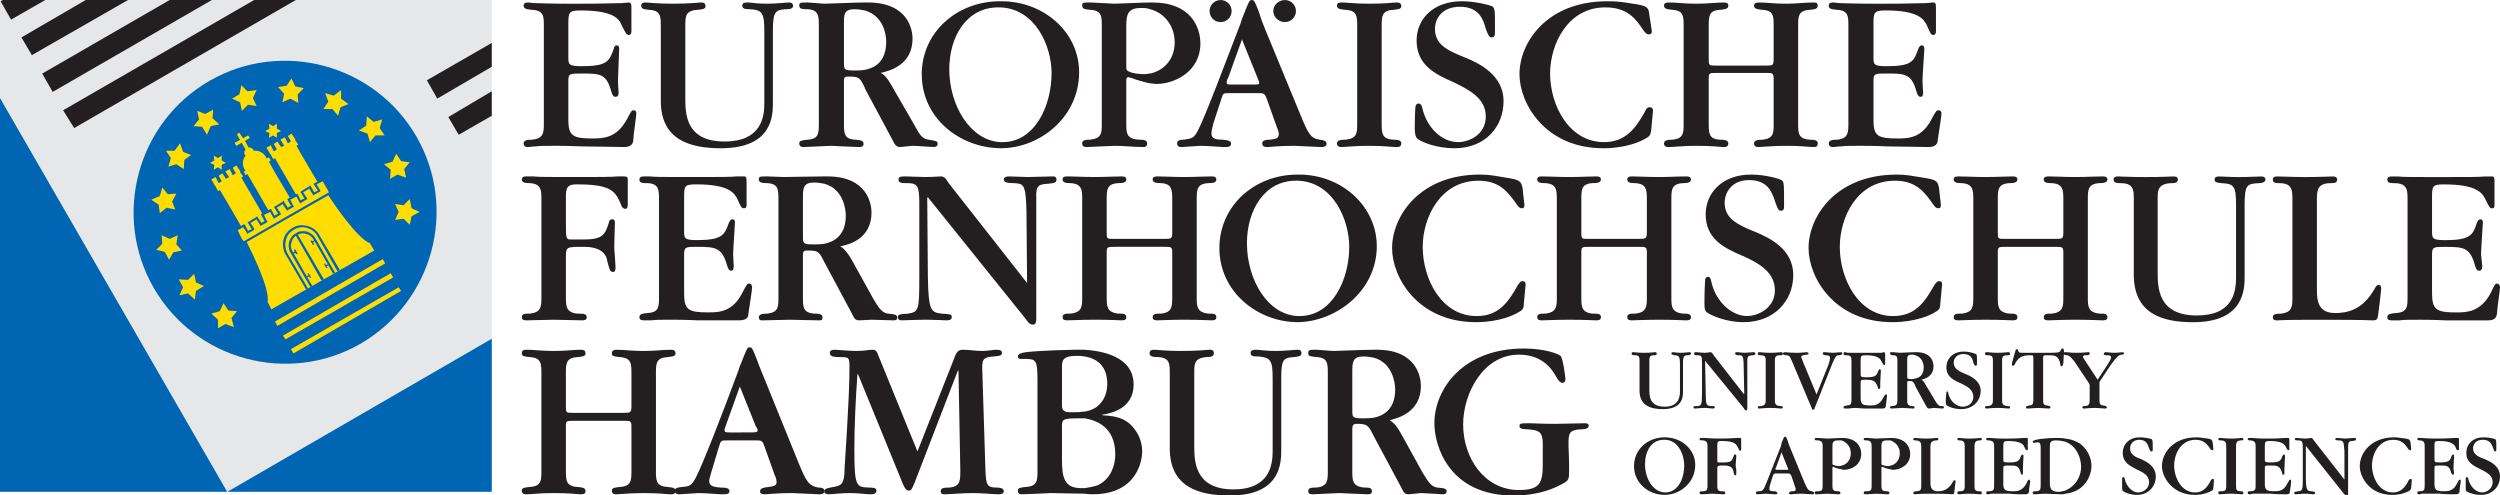 <?xml version="1.0" encoding="UTF-8" standalone="no"?>
<svg
   xmlns:svg="http://www.w3.org/2000/svg"
   xmlns="http://www.w3.org/2000/svg"
   version="1.1"
   width="864.472"
   height="171.337"
   id="svg3650">
  <defs
     id="defs3652" />
  <g
     transform="translate(82.236,-446.693)"
     id="layer1">
    <path
       d="m -82.236,446.706 170.057,0 0,117.111 -91.487,52.945 -78.57,-136.174 0,-33.883"
       id="path88"
       style="fill:#e6e7e8;fill-opacity:1;fill-rule:nonzero;stroke:none" />
    <path
       d="m -81.19,446.693 -0.844,0.438 3.625,6.344 11.844,-6.781 -14.625,0 z m 28.594,0 -22.219,12.938 3.594,6.125 33.25,-19.062 -14.625,0 z m 29.031,0 -44.062,25.438 3.594,6.344 55.062,-31.781 -14.594,0 z m 29.219,0 -66.062,38.125 3.812,6.156 76.656,-44.281 -14.406,0 z m 82.156,14.844 -22.438,12.906 3.594,6.344 18.844,-11 0,-8.25 z m 0,16.719 -15.031,8.906 3.594,6.125 11.438,-6.562 0,-8.469 z"
       id="path90"
       style="fill:#231f20;fill-opacity:1;fill-rule:nonzero;stroke:none" />
    <path
       d="m -9.809,474.66 c 24.992,-14.401 57.181,-5.717 71.582,19.272 14.398,24.989 5.717,56.968 -19.272,71.579 -24.989,14.401 -57.181,5.72 -71.582,-19.269 -14.401,-24.992 -5.717,-57.181 19.272,-71.582"
       id="path98"
       style="fill:#0066b3;fill-opacity:1;fill-rule:nonzero;stroke:none" />
    <path
       d="m 18.56,473.818 -1.688,2.531 -2.969,0.438 2.125,2.312 -0.625,2.969 2.75,-1.281 2.75,1.5 -0.219,-2.969 2.125,-2.125 -2.969,-0.625 -1.281,-2.75 z m -17.344,2.312 -0.656,3.188 -2.531,1.469 2.75,1.281 0.625,2.969 2.125,-2.125 2.969,0.438 -1.281,-2.75 1.281,-2.75 -3.188,0.406 -2.094,-2.125 z m 34.5,1.719 -2.531,1.906 -2.969,-0.875 1.062,2.969 -1.688,2.562 3.156,0 1.906,2.312 0.875,-2.969 2.75,-1.062 -2.562,-1.906 0,-2.938 z m -44.25,6.75 -2.75,1.5 -2.75,-1.062 0.625,2.969 -1.906,2.312 2.969,0.219 1.688,2.75 1.281,-2.969 2.969,-0.625 -2.344,-2.125 0.219,-2.969 z m 53.156,2.344 -0.219,3.188 -2.531,1.688 2.969,1.062 0.844,2.969 1.906,-2.344 3.156,0 -1.688,-2.531 0.844,-2.969 -2.969,0.844 -2.312,-1.906 z m -33.875,2.531 0.188,1.688 -1.469,0.875 1.469,0.625 -0.188,1.688 1.469,-0.844 1.281,0.844 0,-1.688 1.469,-0.625 -1.469,-0.875 0,-1.688 -1.281,0.844 -1.469,-0.844 z m -10.188,3.188 c -0.213,0 -0.631,0.196 -0.844,0.406 0.423,0.848 0.637,1.484 1.062,1.906 -0.426,0.426 -1.061,0.64 -1.906,1.062 0.21,0.423 0.412,0.85 0.625,1.062 l 1.906,-1.062 c 0.213,0.636 0.649,1.283 1.281,2.344 -0.423,0.423 -0.638,1.271 -0.219,1.906 l 0.219,0.219 c -1.058,1.271 -1.255,3.175 -0.406,4.656 0.21,0.213 0.193,0.406 0.406,0.406 -0.213,0.213 -0.415,0.438 -0.625,0.438 0.21,0.423 0.412,0.856 0.625,1.281 l 0.625,-0.438 c 1.907,3.178 4.895,8.458 7.438,12.906 l -2.125,1.062 -7.406,-12.688 0.625,-0.438 -1.062,-1.469 0,-0.438 -1.281,-1.906 -1.25,0.844 1.062,1.906 -1.062,0.656 -1.062,-2.125 -1.5,0.844 1.281,1.906 -1.062,0.625 -1.25,-1.906 -1.281,0.844 1.062,1.906 -1.062,0.656 -1.062,-2.125 -1.469,0.844 1.25,2.125 0.219,0.219 0.844,1.688 0.625,-0.438 c 1.484,2.542 4.683,7.847 7.438,12.719 l -1.906,1.281 1.25,2.312 0.656,0.844 0.625,1.281 1.062,-0.656 c 1.904,3.6 8.255,16.523 7.406,20.969 l 1.281,2.562 C 23.453,546.884 35.295,540.096 47.154,533.318 l -1.469,-2.531 c -4.236,-1.481 -12.506,-13.55 -14.625,-16.938 l 1.062,-0.656 -1.281,-2.094 -1.25,-2.344 -1.906,1.062 c -2.755,-4.658 -5.925,-9.967 -7.406,-12.719 l 0.625,-0.406 -1.062,-1.5 0,-0.406 -1.281,-1.906 -1.25,0.844 1.063,1.906 -1.063,0.625 -1.062,-2.125 -1.5,0.844 1.281,2.125 -1.062,0.438 -1.281,-1.906 -1.25,0.844 1.062,1.906 -1.062,0.625 -1.062,-2.094 -1.5,0.844 1.281,2.094 0.219,0.219 0.844,1.688 0.625,-0.406 c 1.484,2.755 4.686,8.035 7.438,12.906 l -2.125,1.062 c -2.539,-4.236 -5.713,-9.541 -7.406,-12.719 l 0.625,-0.406 c -0.213,-0.423 -0.412,-0.853 -0.625,-1.062 -0.213,0 -0.452,0.225 -0.875,0.438 0,-0.213 0.022,-0.443 -0.188,-0.656 -0.848,-1.481 -2.556,-2.307 -4.25,-2.094 l 0,-0.219 c -0.426,-0.636 -1.049,-1.054 -1.688,-0.844 l -1.281,-2.344 1.719,-1.062 c -0.213,-0.21 -0.446,-0.631 -0.656,-0.844 -0.636,0.426 -1.265,0.64 -1.688,1.062 l -1.281,-1.906 z m -20.531,3.594 -1.906,2.562 -2.969,0 1.688,2.531 -0.844,2.969 2.75,-0.844 2.562,1.688 0.188,-3.188 2.344,-1.688 -2.75,-1.062 -1.062,-2.969 z m 74.75,3.594 -1.281,2.75 -2.938,0.875 2.312,1.906 -0.219,3.156 2.562,-1.469 2.969,1.062 -0.656,-2.969 1.906,-2.344 -2.969,-0.406 -1.688,-2.562 z m -63.094,0.656 0.188,1.688 -1.469,0.844 1.469,0.625 -0.188,1.719 1.469,-0.875 1.281,0.875 0,-1.719 1.469,-0.625 -1.469,-0.844 0,-1.688 -1.281,0.844 -1.469,-0.844 z m -17.812,11 -0.844,2.969 -2.969,1.281 2.562,1.688 0.406,2.969 2.344,-1.906 2.969,0.625 -1.062,-2.75 1.469,-2.75 -2.969,0.219 -1.906,-2.344 z m 85.562,4.031 -2.125,2.125 -2.938,-0.438 1.25,2.75 -1.25,2.75 2.938,-0.406 2.125,2.094 0.656,-2.938 2.75,-1.5 -2.75,-1.281 -0.656,-3.156 z m -85.75,12.5 0.188,2.969 -2.094,2.094 2.969,0.656 1.469,2.75 1.469,-2.562 2.969,-0.625 -1.906,-2.125 0.438,-3.156 -2.75,1.25 -2.75,-1.25 z m 76.437,8.25 -37.281,21.594 0.844,1.5 37.281,-21.625 -0.844,-1.469 z m 2.75,4.875 -37.281,21.594 0.875,1.281 37.25,-21.406 -0.844,-1.469 z m -67.969,0.219 -2.125,2.094 -3.188,-0.188 1.5,2.75 -1.281,2.75 2.969,-0.656 2.344,2.125 0.406,-2.969 2.75,-1.688 -2.75,-1.25 -0.625,-2.969 z m 70.719,4.656 -37.25,21.375 0.844,1.5 37.25,-21.625 -0.844,-1.25 z m -60.562,5.5 -1.281,2.75 -2.938,0.844 2.312,2.125 0,2.969 2.531,-1.5 2.969,1.062 -0.844,-3.156 1.906,-2.344 -2.969,-0.219 -1.688,-2.531 z"
       id="path100"
       style="fill:#ffdd00;fill-opacity:1;fill-rule:nonzero;stroke:none" />
    <path
       d="m 21.466,524.6 c -0.874,0.079 -1.728,0.346 -2.469,0.875 -1.694,0.848 -2.762,2.338 -3.188,4.031 -0.423,1.697 -0.189,3.613 0.656,5.094 l 7.188,12.281 c 0.213,-0.21 0.415,-0.225 0.625,-0.438 L 17.091,534.162 c -0.636,-1.271 -0.86,-2.954 -0.438,-4.438 0.21,-1.484 1.269,-2.745 2.75,-3.594 1.271,-0.848 2.985,-1.079 4.469,-0.656 1.484,0.423 2.745,1.269 3.594,2.75 l 7,12.312 c 0.213,-0.213 0.418,-0.228 0.844,-0.438 l -7.219,-12.281 c -0.848,-1.481 -2.306,-2.546 -4,-2.969 -0.848,-0.211 -1.751,-0.329 -2.625,-0.25 z m 0.406,2.062 c -0.662,0.079 -1.282,0.295 -1.812,0.719 -1.268,0.636 -1.921,1.698 -2.344,2.969 -0.21,1.058 -0.195,2.536 0.438,3.594 l 6.969,12.094 c 0.213,-0.213 0.443,-0.438 0.656,-0.438 l -1.75,-3.031 0.688,-0.344 0.219,0.625 0.406,-0.219 -0.844,-1.469 -0.406,0.219 0.406,0.406 -0.656,0.438 -4.469,-7.781 0.469,-0.281 0.438,0.438 0.406,-0.219 -0.844,-1.469 -0.438,0.188 0.219,0.656 -0.469,0.281 -0.156,-0.281 c -0.636,-1.058 -0.863,-2.342 -0.438,-3.188 0.186,-0.929 0.698,-1.844 1.531,-2.344 l 8.844,15.469 c 0.423,-0.21 0.631,-0.193 0.844,-0.406 l -9.031,-15.438 c 0.833,-0.489 1.958,-0.629 2.906,-0.25 1.058,0.21 1.896,0.848 2.531,1.906 l 0.156,0.281 -0.562,0.344 -0.438,-0.406 -0.219,0.219 0.844,1.469 0.438,-0.219 -0.438,-0.625 0.625,-0.375 4.5,7.875 -0.656,0.344 -0.219,-0.656 -0.438,0.219 0.875,1.5 0.406,-0.219 -0.406,-0.438 0.656,-0.344 1.656,2.906 c 0.213,-0.21 0.415,-0.225 0.625,-0.438 l -6.75,-11.844 c -0.636,-1.271 -1.911,-1.918 -2.969,-2.344 -0.636,-0.106 -1.338,-0.173 -2,-0.094 z"
       id="path112"
       style="fill:#0066b3;fill-opacity:1;fill-rule:evenodd;stroke:none" />
    <path
       d="m 15.606,516.169 0.423,0 0,0.423 1.271,1.907 1.058,-0.636 -1.058,-1.907 -0.213,-0.423 0.426,-0.213 2.752,-1.481 0.21,-0.213 0.213,0.213 1.058,2.116 1.271,-0.636 -1.271,-2.116 0,-0.213 0.213,-0.21 2.752,-1.697 0.426,-0.213 0.213,0.426 1.058,1.907 1.271,-0.636 -1.271,-1.907 -0.213,-0.426 0.423,-0.21 2.752,-1.484 0.213,-0.21 0.213,0.21 1.481,2.329 0.426,1.061 0.636,1.058 0.21,0.423 -0.21,0.213 -16.73,9.53 0,-0.848 15.882,-9.104 -0.423,-0.848 -0.636,-1.058 -1.061,-1.907 -2.116,1.058 1.271,2.119 0,0.423 -0.213,0 -1.904,1.058 -0.213,0.213 -0.213,-0.213 -1.271,-2.116 -2.116,1.271 1.271,1.904 0.213,0.426 -0.426,0.21 -1.694,1.061 -0.423,0.21 -0.213,-0.423 -1.058,-1.907 -2.119,1.058 1.058,2.119 0.213,0.21 -0.213,0.213 -1.904,1.061 -0.213,0.21 -0.213,-0.21 -1.268,-1.907 0,-1.271 z m -12.072,10.375 1.268,-0.636 -1.268,-2.116 -0.213,-0.213 0.423,-0.21 2.755,-1.694 0.213,-0.213 0.21,0.423 1.271,1.907 1.058,-0.636 -1.058,-1.907 -0.213,-0.423 0.213,-0.213 2.755,-1.481 0.423,-0.213 0.21,0.213 1.058,2.116 1.271,-0.636 -1.271,-2.116 -0.21,-0.213 0.423,-0.213 2.755,-1.694 0,-0.21 0,1.271 0,-0.213 -2.119,1.271 1.271,1.907 0.21,0.423 -0.423,0.213 -1.694,1.058 -0.423,0.21 -0.213,-0.423 -1.058,-1.907 -2.116,1.061 1.058,2.116 0.21,0.213 -0.21,0.21 -1.907,1.058 -0.423,0.213 0,-0.213 -1.271,-2.116 -2.116,1.271 1.268,1.907 0,0.423 -0.21,0.213 -1.907,1.058 -0.213,0.213 -0.21,-0.423 -1.271,-1.91 -1.907,1.061 1.058,2.116 0.423,0.848 0.639,0.845 13.553,-7.836 0,0.848 -13.553,7.836 -0.426,0.213 0,-0.426 -0.845,-1.058 -0.426,-0.845 -1.271,-2.332 -0.21,-0.423 0.21,-0.213 2.755,-1.481 0.423,-0.213 0.21,0.213 1.061,2.116"
       id="path126"
       style="fill:#0066b3;fill-opacity:1;fill-rule:evenodd;stroke:none" />
    <path
       d="m 339.835,446.706 c 2.119,0 3.813,1.694 3.813,3.81 0,2.119 -1.694,3.813 -3.813,3.813 -2.116,0 -3.81,-1.694 -3.81,-3.813 0,-2.116 1.694,-3.81 3.81,-3.81 m 22.237,0 c 2.116,0 3.813,1.694 3.813,3.81 0,2.119 -1.697,3.813 -3.813,3.813 -2.116,0 -4.023,-1.694 -4.023,-3.813 0,-2.116 1.907,-3.81 4.023,-3.81 m 420.164,164.763 c 0,-3.6 -3.175,-5.084 -5.081,-5.929 -2.329,-0.848 -4.236,-1.697 -4.236,-3.813 0,-1.271 0.848,-2.965 3.39,-2.965 2.539,0 3.175,1.694 3.597,2.965 0.213,0.845 0.426,1.058 0.638,1.058 0.423,0 0.423,-0.213 0.423,-0.848 0,-2.752 0,-3.175 -0.423,-3.387 -0.426,-0.21 -2.119,-0.636 -4.026,-0.636 -3.81,0 -5.929,2.542 -5.929,5.297 0,3.387 2.329,4.446 4.871,5.717 2.116,1.058 4.236,2.116 4.236,4.446 0,2.542 -2.329,3.6 -3.6,3.6 -2.116,0 -4.236,-1.904 -4.871,-4.868 0,-0.213 -0.213,-0.426 -0.423,-0.426 -0.426,0 -0.426,0.426 -0.426,0.636 0,1.058 0,2.542 0,2.755 0,0.633 0,1.271 0.213,1.481 0.636,0.423 2.542,1.271 5.081,1.271 4.026,0 6.565,-2.965 6.565,-6.352 m -26.047,2.965 c 0,1.268 0,2.116 -1.484,2.116 -0.633,0 -1.058,0 -1.058,0.423 0,0.636 0.213,0.636 0.636,0.636 0.213,0 0.423,0 0.848,-0.21 0.423,0 1.271,0 2.539,0 l 0.426,0 c 0.213,0 1.694,0 3.387,0 1.694,0.21 4.023,0.21 5.507,0.21 0.845,0 1.271,-0.423 1.271,-1.058 0,-1.058 0.423,-3.178 0.423,-3.387 0,-0.213 0,-0.636 -0.423,-0.636 -0.213,0 -0.213,0.213 -0.845,1.268 -1.271,2.755 -3.178,2.755 -4.661,2.755 -2.542,0 -3.175,-0.423 -3.175,-2.539 l 0,-5.507 c 0,-0.848 0.21,-0.848 1.691,-0.848 2.542,0 3.39,0 4.026,2.329 0.21,0.636 0.423,0.848 0.636,0.848 0.423,0 0.423,-0.426 0.423,-0.636 0,-0.213 -0.21,-1.271 -0.21,-1.484 0,-0.845 0.21,-4.023 0.21,-4.446 0,-0.213 -0.21,-0.426 -0.21,-0.426 -0.213,0 -0.426,0.213 -0.639,0.426 -0.423,1.694 -0.845,2.329 -4.236,2.329 -1.691,0 -1.691,-0.213 -1.691,-1.058 l 0,-4.658 c 0,-1.484 0,-1.697 1.691,-1.697 4.236,0 5.084,1.271 5.507,1.907 0.426,1.271 0.639,1.271 0.848,1.271 0.423,0 0.423,-0.213 0.423,-0.426 l 0,-2.965 c 0,-0.633 0,-0.845 -0.423,-0.845 -0.21,0 -0.21,0 -0.848,0 -0.845,0 -2.539,0.213 -5.717,0.213 l -1.481,0 c -2.542,0 -4.026,-0.213 -4.661,-0.213 -0.636,0 -0.636,0 -0.845,0 -0.213,0 -0.426,0 -0.426,0.423 0,0.423 0.426,0.423 1.058,0.423 1.484,0.213 1.484,1.061 1.484,2.329 l 0,13.133 m -4.871,-14.614 c -0.213,-0.848 -0.213,-1.271 -1.694,-1.481 -2.116,-0.213 -2.542,-0.426 -4.023,-0.426 -8.049,0 -11.859,5.507 -11.859,9.955 0,3.81 3.387,9.952 11.223,9.952 3.175,0 5.294,-1.058 5.717,-1.271 0.636,-0.423 0.848,-0.848 0.848,-1.271 l 0.213,-2.539 c 0,-0.213 0,-0.426 -0.426,-0.426 -0.423,0 -0.636,0.426 -0.636,0.426 -1.268,2.539 -2.752,4.233 -5.504,4.233 -4.661,0 -7.2,-5.081 -7.2,-9.317 0,-4.023 2.326,-8.894 7.41,-8.894 2.752,0 4.026,1.481 5.084,3.175 0.423,0.426 0.423,0.426 0.633,0.426 0.426,0 0.426,-0.213 0.426,-0.426 l -0.213,-2.116 m -22.869,12.707 -10.591,-13.556 c -0.213,-0.21 -0.423,-0.845 -0.848,-0.845 -0.423,0 -1.268,0.213 -2.116,0.213 -1.058,0 -2.329,-0.213 -2.752,-0.213 -0.423,0 -0.848,0 -0.848,0.423 0,0.423 0.426,0.423 1.058,0.423 1.484,0 1.697,0.426 1.697,2.755 l 0,10.378 c 0,4.236 -0.213,4.236 -1.484,4.446 -1.484,0.213 -1.484,0.213 -1.484,0.636 0,0.423 0.426,0.423 0.426,0.423 0.636,0 2.116,-0.21 3.6,-0.21 1.058,0 2.116,0.21 2.539,0.21 0.213,0 0.639,0 0.639,-0.423 0,-0.423 0,-0.423 -1.274,-0.636 -1.481,0 -1.904,-0.423 -1.904,-4.871 l 0,-10.798 13.13,16.517 c 0.636,0.633 0.845,0.633 1.058,0.633 0.423,0 0.423,-0.423 0.423,-0.845 l 0,-16.095 c 0,-1.694 0.423,-1.907 1.481,-1.907 1.061,-0.213 1.271,-0.213 1.271,-0.636 0,-0.423 -0.423,-0.423 -0.633,-0.423 -0.423,0 -2.755,0.213 -3.178,0.213 -0.423,0 -2.119,-0.213 -2.539,-0.213 -0.213,0 -0.848,0 -0.848,0.423 0,0.423 0.636,0.423 1.481,0.423 1.271,0.213 1.484,0.213 1.697,3.813 l 0,9.743 m -30.712,1.907 c 0,1.268 0,2.116 -1.691,2.116 -0.639,0 -1.058,0 -1.058,0.423 0,0.636 0.42,0.636 0.633,0.636 0.213,0 0.426,0 1.058,-0.21 0.426,0 1.271,0 2.542,0 l 0.213,0 c 0.213,0 1.694,0 3.387,0 1.907,0.21 4.023,0.21 5.72,0.21 0.848,0 1.058,-0.423 1.058,-1.058 0.213,-1.058 0.423,-3.178 0.423,-3.387 0,-0.213 0,-0.636 -0.21,-0.636 -0.423,0 -0.423,0.213 -1.061,1.268 -1.271,2.755 -3.178,2.755 -4.446,2.755 -2.752,0 -3.39,-0.423 -3.39,-2.539 l 0,-5.507 c 0,-0.848 0.213,-0.848 1.697,-0.848 2.539,0 3.387,0 4.233,2.329 0,0.636 0.213,0.848 0.426,0.848 0.423,0 0.423,-0.426 0.423,-0.636 0,-0.213 0,-1.271 0,-1.484 0,-0.845 0.213,-4.023 0.213,-4.446 0,-0.213 -0.213,-0.426 -0.426,-0.426 -0.21,0 -0.21,0.213 -0.423,0.426 -0.636,1.694 -0.845,2.329 -4.236,2.329 -1.907,0 -1.907,-0.213 -1.907,-1.058 l 0,-4.658 c 0,-1.484 0.213,-1.697 1.697,-1.697 4.446,0 5.081,1.271 5.507,1.907 0.633,1.271 0.633,1.271 1.058,1.271 0.213,0 0.213,-0.213 0.213,-0.426 l 0,-2.965 c 0,-0.633 0,-0.845 -0.426,-0.845 0,0 0,0 -0.845,0 -0.848,0 -2.332,0.213 -5.507,0.213 l -1.697,0 c -2.539,0 -3.81,-0.213 -4.446,-0.213 -0.848,0 -0.848,0 -0.848,0 -0.213,0 -0.633,0 -0.633,0.423 0,0.423 0.42,0.423 1.058,0.423 1.691,0.213 1.691,1.061 1.691,2.329 l 0,13.133 m -6.775,-13.133 c 0,-1.268 0,-2.116 1.484,-2.329 0.633,0 1.058,0 1.058,-0.423 0,-0.423 -0.426,-0.423 -0.636,-0.423 -0.423,0 -1.484,0.213 -3.6,0.213 -1.907,0 -3.178,-0.213 -3.813,-0.213 -0.21,0 -0.636,0 -0.636,0.423 0,0.423 0.426,0.423 1.271,0.423 1.484,0.213 1.484,1.061 1.484,2.329 l 0,13.133 c 0,1.268 0,2.116 -1.484,2.116 -0.845,0 -1.271,0 -1.271,0.423 0,0.636 0.426,0.636 0.636,0.636 0.426,0 1.907,-0.21 3.6,-0.21 2.119,0 3.178,0.21 3.813,0.21 0.21,0 0.636,0 0.636,-0.423 0,-0.636 -0.426,-0.636 -1.058,-0.636 -1.484,0 -1.484,-0.848 -1.484,-2.116 l 0,-13.133 m -8.046,-1.481 c -0.213,-0.848 -0.213,-1.271 -1.697,-1.481 -2.116,-0.213 -2.542,-0.426 -4.023,-0.426 -8.049,0 -11.859,5.507 -11.859,9.955 0,3.81 3.6,9.952 11.436,9.952 2.965,0 5.081,-1.058 5.504,-1.271 0.848,-0.423 0.848,-0.848 0.848,-1.271 l 0.213,-2.539 c 0,-0.213 0,-0.426 -0.423,-0.426 -0.426,0 -0.639,0.426 -0.639,0.426 -1.271,2.539 -2.752,4.233 -5.504,4.233 -4.661,0 -7.2,-5.081 -7.2,-9.317 0,-4.023 2.329,-8.894 7.41,-8.894 2.755,0 4.023,1.481 5.084,3.175 0.423,0.426 0.636,0.426 0.848,0.426 0.21,0 0.21,-0.213 0.21,-0.426 l -0.21,-2.116 m -19.698,11.649 c 0,-3.6 -3.178,-5.084 -4.868,-5.929 -2.329,-0.848 -4.026,-1.697 -4.026,-3.813 0,-1.271 0.848,-2.965 3.178,-2.965 2.539,0 2.965,1.694 3.387,2.965 0.426,0.845 0.426,1.058 0.848,1.058 0.423,0 0.423,-0.213 0.423,-0.848 0,-2.752 0,-3.175 -0.423,-3.387 -0.423,-0.21 -2.329,-0.636 -4.026,-0.636 -3.81,0 -5.929,2.542 -5.929,5.297 0,3.387 2.332,4.446 4.661,5.717 2.329,1.058 4.446,2.116 4.446,4.446 0,2.542 -2.329,3.6 -3.81,3.6 -1.907,0 -4.026,-1.904 -4.661,-4.868 0,-0.213 0,-0.426 -0.423,-0.426 -0.423,0 -0.423,0.426 -0.423,0.636 0,1.058 0,2.542 0,2.755 0,0.633 0,1.271 0.423,1.481 0.423,0.423 2.542,1.271 4.658,1.271 4.026,0 6.565,-2.965 6.565,-6.352 m -31.341,5.929 c 6.988,-0.636 9.104,-6.565 9.104,-9.53 0,-2.965 -1.481,-5.932 -4.023,-7.836 -1.484,-0.848 -2.965,-1.484 -5.081,-1.694 l 0,1.058 c 4.023,1.484 5.507,5.717 5.507,8.681 0,3.813 -2.329,6.991 -5.507,8.262 l 0,1.058 z m -8.472,-2.965 c 0,1.268 0,2.116 -1.694,2.116 -0.636,0 -1.061,0 -1.061,0.636 0,0.423 0.426,0.423 0.636,0.423 0.213,0 3.178,-0.21 3.6,-0.21 0.848,0 4.871,0.21 5.72,0.21 0.423,0 0.845,0 1.271,-0.21 l 0,-1.058 c -0.848,0.21 -1.694,0.423 -2.329,0.423 -2.329,0 -2.968,-1.061 -2.968,-2.968 l 0,-12.494 c 0,-1.691 0.213,-2.329 2.119,-2.329 1.058,0 2.329,0.213 3.178,0.426 l 0,-1.058 c -0.848,-0.213 -2.119,-0.213 -3.178,-0.213 -2.965,0 -8.049,0.423 -8.049,1.271 0,0.213 0.213,0.423 0.426,0.423 0.21,0 1.058,-0.21 1.271,-0.21 0.633,0 1.058,0.423 1.058,1.691 l 0,13.133 m -16.095,0 c 0,1.268 0,2.116 -1.697,2.116 -0.633,0 -1.058,0 -1.058,0.423 0,0.636 0.426,0.636 0.636,0.636 0.213,0 0.423,0 1.061,-0.21 0.423,0 1.268,0 2.539,0 l 0.426,0 c 0,0 1.481,0 3.387,0 1.694,0.21 3.81,0.21 5.507,0.21 0.845,0 1.271,-0.423 1.271,-1.058 0,-1.058 0.423,-3.178 0.423,-3.387 0,-0.213 -0.213,-0.636 -0.423,-0.636 -0.213,0 -0.426,0.213 -0.848,1.268 -1.481,2.755 -3.387,2.755 -4.658,2.755 -2.755,0 -3.387,-0.423 -3.387,-2.539 l 0,-5.507 c 0,-0.848 0.423,-0.848 1.904,-0.848 2.542,0 3.39,0 4.023,2.329 0.213,0.636 0.213,0.848 0.639,0.848 0.21,0 0.21,-0.426 0.21,-0.636 0,-0.213 0,-1.271 0,-1.484 0,-0.845 0.213,-4.023 0.213,-4.446 0,-0.213 -0.213,-0.426 -0.423,-0.426 0,0 -0.213,0.213 -0.426,0.426 -0.636,1.694 -0.845,2.329 -4.236,2.329 -1.904,0 -1.904,-0.213 -1.904,-1.058 l 0,-4.658 c 0,-1.484 0.21,-1.697 1.691,-1.697 4.449,0 5.297,1.271 5.507,1.907 0.636,1.271 0.636,1.271 1.058,1.271 0.213,0 0.213,-0.213 0.213,-0.426 l 0,-2.965 c 0,-0.633 0,-0.845 -0.213,-0.845 -0.21,0 -0.21,0 -1.058,0 -0.845,0 -2.329,0.213 -5.507,0.213 l -1.481,0 c -2.752,0 -4.023,-0.213 -4.658,-0.213 -0.636,0 -0.848,0 -0.848,0 -0.21,0 -0.636,0 -0.636,0.423 0,0.423 0.426,0.423 1.058,0.423 1.697,0.213 1.697,1.061 1.697,2.329 l 0,13.133 m -6.778,-13.133 c 0,-1.268 0,-2.116 1.481,-2.329 0.638,0 1.061,0 1.061,-0.423 0,-0.423 -0.423,-0.423 -0.636,-0.423 -0.426,0 -1.484,0.213 -3.6,0.213 -1.907,0 -2.965,-0.213 -3.6,-0.213 -0.423,0 -0.636,0 -0.636,0.423 0,0.423 0.423,0.423 1.058,0.423 1.484,0.213 1.484,1.061 1.484,2.329 l 0,13.133 c 0,1.268 0,2.116 -1.484,2.116 -0.636,0 -1.058,0 -1.058,0.423 0,0.636 0.213,0.636 0.636,0.636 0.21,0 1.694,-0.21 3.6,-0.21 1.907,0 2.965,0.21 3.6,0.21 0.213,0 0.636,0 0.636,-0.423 0,-0.636 -0.423,-0.636 -1.061,-0.636 -1.481,0 -1.481,-0.848 -1.481,-2.116 l 0,-13.133 m -18.424,13.133 c 0,1.268 0,2.116 -1.694,2.116 -0.636,0 -1.058,0.213 -1.058,0.636 0,0.423 0.423,0.423 0.633,0.423 0.213,0 0.213,-0.21 5.507,-0.21 6.988,0 6.988,0.21 7.2,0.21 0.636,0 0.848,-0.21 0.848,-0.845 0,-0.423 0.423,-3.178 0.423,-3.6 0,-0.213 0,-0.423 -0.423,-0.423 -0.213,0 -0.213,0.21 -0.426,0.423 -1.694,3.178 -3.81,3.387 -5.294,3.387 -1.904,0 -2.542,-1.058 -2.542,-2.965 l 0,-12.494 c 0,-1.058 0.213,-1.907 1.697,-2.119 0.633,0 1.058,0 1.058,-0.423 0,-0.423 -0.426,-0.423 -0.636,-0.423 -0.636,0 -1.694,0.213 -3.6,0.213 -1.694,0 -3.178,-0.213 -3.813,-0.213 -0.21,0 -0.633,0 -0.633,0.423 0,0.423 0.423,0.423 1.058,0.423 1.694,0.213 1.694,1.061 1.694,2.329 l 0,13.133 m -10.588,-5.507 c 0.21,0.21 0.423,0.21 0.845,0.21 2.542,0 5.929,-1.691 5.929,-5.504 0,-2.332 -1.484,-5.507 -6.565,-5.507 -0.21,0 -0.21,0 -0.21,0 l 0,0.845 c 1.691,0.639 3.175,2.119 3.175,4.449 0,2.542 -1.694,4.026 -3.175,4.236 l 0,1.271 z m -6.565,5.507 c 0,1.268 0,2.116 -1.484,2.116 -0.845,0 -1.271,0 -1.271,0.423 0,0.636 0.426,0.636 0.636,0.636 0.636,0 3.387,-0.21 3.81,-0.21 1.061,0 2.755,0.21 3.813,0.21 0.213,0 0.636,0 0.636,-0.423 0,-0.636 -0.423,-0.636 -1.058,-0.636 -1.694,0 -1.694,-0.848 -1.694,-2.116 l 0,-5.72 c 0,-0.423 0,-0.636 0.21,-0.636 0.213,0 0.848,0.426 1.061,0.426 0.636,0.21 1.268,0.423 1.907,0.423 l 0,-1.271 c -0.426,0.213 -0.639,0.213 -0.848,0.213 -0.636,0 -1.481,-0.213 -2.119,-0.423 -0.21,-0.213 -0.21,-0.213 -0.21,-0.848 l 0,-5.297 c 0,-1.481 0,-2.329 1.907,-2.329 0.423,0 0.845,0 1.271,0 l 0,-0.845 c -1.271,0 -4.236,0.213 -4.874,0.213 -0.423,0 -2.752,-0.213 -3.175,-0.213 -1.058,0 -1.271,0 -1.271,0.423 0,0.423 0.426,0.423 1.271,0.423 1.484,0.213 1.484,1.061 1.484,2.329 l 0,13.133 m -10.378,-5.507 c 0.213,0.21 0.423,0.21 0.845,0.21 2.542,0 5.932,-1.691 5.932,-5.504 0,-2.332 -1.484,-5.507 -6.565,-5.507 -0.213,0 -0.213,0 -0.213,0 l 0,0.845 c 1.694,0.639 3.175,2.119 3.175,4.449 0,2.542 -1.694,4.026 -3.175,4.236 l 0,1.271 z m -6.565,5.507 c 0,1.268 0,2.116 -1.484,2.116 -0.845,0 -1.271,0 -1.271,0.423 0,0.636 0.426,0.636 0.636,0.636 0.636,0 3.39,-0.21 3.813,-0.21 1.058,0 2.752,0.21 3.813,0.21 0.21,0 0.633,0 0.633,-0.423 0,-0.636 -0.423,-0.636 -1.058,-0.636 -1.694,0 -1.694,-0.848 -1.694,-2.116 l 0,-5.72 c 0,-0.423 0,-0.636 0.213,-0.636 0.21,0 0.845,0.426 1.058,0.426 0.636,0.21 1.271,0.423 1.907,0.423 l 0,-1.271 c -0.426,0.213 -0.636,0.213 -0.848,0.213 -0.636,0 -1.484,-0.213 -2.116,-0.423 -0.213,-0.213 -0.213,-0.213 -0.213,-0.848 l 0,-5.297 c 0,-1.481 0,-2.329 1.907,-2.329 0.423,0 0.845,0 1.271,0 l 0,-0.845 c -1.271,0 -4.236,0.213 -4.871,0.213 -0.423,0 -2.752,-0.213 -3.178,-0.213 -1.058,0 -1.271,0 -1.271,0.423 0,0.423 0.426,0.423 1.271,0.423 1.484,0.213 1.484,1.061 1.484,2.329 l 0,13.133 m -12.072,-4.026 c 0.636,0 0.845,0 1.271,0.848 l 1.271,3.813 c 0,0 0.21,0.423 0.21,0.845 0,0.426 -0.21,0.636 -1.058,0.636 -0.636,0 -1.271,0.213 -1.271,0.636 0,0.423 0.423,0.423 0.848,0.423 0,0 1.694,-0.21 3.6,-0.21 0.423,0 2.965,0.21 3.6,0.21 0.213,0 0.636,0 0.636,-0.423 0,-0.423 -0.213,-0.423 -0.848,-0.636 -1.271,-0.21 -1.481,-0.848 -2.542,-3.178 l -4.871,-11.859 c -0.21,-0.423 -0.633,-1.481 -0.845,-2.329 -0.423,-1.271 -0.636,-1.481 -0.848,-1.481 -0.423,0 -0.423,0 -1.268,2.116 l 0,3.39 2.116,5.294 0.213,0.423 c 0,0.21 0,0.21 -0.848,0.21 l -1.481,0 0,1.271 2.116,0 z m -2.116,-10.588 c 0,0.423 -0.213,0.636 -0.213,1.061 -2.116,5.294 -4.871,12.491 -5.72,14.398 -0.636,1.061 -0.845,1.271 -1.904,1.271 -0.639,0 -1.061,0.213 -1.061,0.423 0,0.636 0.423,0.636 0.636,0.636 0.426,0 2.329,-0.21 2.542,-0.21 1.058,0 2.752,0.21 3.178,0.21 0.633,0 1.058,0 1.058,-0.423 0,-0.423 -0.426,-0.636 -1.271,-0.636 -0.636,0 -1.484,0 -1.484,-0.848 0,-0.423 0.213,-1.268 0.213,-1.268 l 1.058,-3.39 c 0.426,-0.636 0.426,-0.636 1.271,-0.636 l 1.697,0 0,-1.271 -1.484,0 c -0.426,0 -0.636,0 -0.636,-0.21 0,-0.213 0,-0.636 0.21,-0.636 l 1.91,-5.294 0,0.213 0,-3.39 m -25.627,14.614 c 0,1.268 0,2.116 -1.481,2.116 -0.636,0 -1.271,0 -1.271,0.423 0,0.636 0.423,0.636 0.845,0.636 0.848,0 2.542,-0.21 3.6,-0.21 1.058,0 2.755,0.21 3.813,0.21 0.213,0 0.636,0 0.636,-0.423 0,-0.636 -0.423,-0.636 -1.484,-0.636 -1.268,0 -1.268,-1.058 -1.268,-2.116 l 0,-5.297 c 0,-1.481 0,-1.481 2.329,-1.481 0.636,0 2.752,0 3.175,1.694 l 0.213,1.058 c 0,0.213 0.21,0.636 0.636,0.636 0.213,0 0.213,-0.423 0.213,-0.636 l 0,-1.481 c -0.213,-0.636 -0.213,-1.271 -0.213,-1.481 0,-0.426 0.213,-2.542 0.213,-2.968 0,-0.423 0,-0.636 -0.426,-0.636 -0.213,0 -0.423,0.213 -0.423,0.426 -0.636,1.694 -0.848,2.329 -3.387,2.329 -0.426,0 -1.484,0 -1.907,0 -0.423,0 -0.423,0 -0.423,-1.694 l 0,-4.239 c 0,-1.481 0.423,-1.481 1.481,-1.481 4.658,0 5.084,1.058 5.929,2.752 0,0.213 0.213,0.636 0.426,0.636 0.423,0 0.423,-0.423 0.423,-0.636 l 0,-3.175 c 0,-0.423 0,-0.636 -0.423,-0.636 -0.213,0 -0.213,0 -1.061,0 -0.636,0 -2.329,0.213 -5.507,0.213 l -0.423,0 c -3.175,0 -4.658,-0.213 -5.294,-0.213 -0.848,0 -0.848,0 -1.058,0 -0.213,0 -0.636,0 -0.636,0.423 0,0.423 0.636,0.423 1.271,0.423 1.481,0.213 1.481,1.061 1.481,2.329 l 0,13.133 m -4.236,-6.988 c 0,-5.297 -4.658,-9.533 -10.588,-9.533 l 0,0.848 c 4.658,0 6.778,5.081 6.778,8.894 0,4.449 -2.119,9.317 -6.565,9.317 -0.213,0 -0.213,0 -0.213,0 l 0,0.848 c 5.294,0 10.588,-4.236 10.588,-10.375 z m -10.588,-9.533 c -5.929,0 -10.588,4.236 -10.588,9.955 0,5.926 5.081,9.952 10.588,9.952 l 0,-0.848 c -4.236,-0.21 -6.778,-5.081 -6.778,-9.74 0,-4.449 2.119,-8.472 6.565,-8.472 0,0 0,0 0.213,0 l 0,-0.848 m 146.762,-18.637 c 0.213,0.426 0.213,0.636 0.213,0.848 l 0,4.658 c 0,1.271 0,2.116 -1.484,2.329 -0.636,0 -1.058,0 -1.058,0.426 0,0.423 0.423,0.423 0.636,0.423 0.21,0 2.116,-0.213 4.023,-0.213 1.058,0 2.329,0.213 3.178,0.213 0.423,0 0.636,0 0.636,-0.423 0,-0.426 -0.426,-0.426 -1.061,-0.639 -1.481,0 -1.481,-0.845 -1.481,-2.116 l 0,-5.507 c 0,-0.423 0,-0.636 0.213,-0.845 l 3.81,-5.72 c 1.907,-2.542 2.542,-3.387 3.813,-3.387 0.21,0 0.633,0 0.633,-0.423 0,-0.213 -0.21,-0.426 -0.423,-0.426 -0.423,0 -1.694,0.213 -2.752,0.213 -1.694,0 -2.329,-0.213 -2.965,-0.213 -0.213,0 -0.848,0 -0.848,0.636 0,0.426 0.636,0.426 0.848,0.426 1.058,0 1.694,0 1.694,0.845 0,0.426 -0.845,1.694 -1.058,2.116 l -3.6,5.507 -4.449,-6.775 c -0.636,-0.848 -0.636,-1.061 -0.636,-1.271 0,-0.213 0.213,-0.423 1.061,-0.423 1.058,0 1.271,-0.213 1.271,-0.636 0,-0.426 -0.213,-0.426 -0.636,-0.426 -0.426,0 -1.061,0.213 -4.026,0.213 -2.329,0 -2.752,-0.213 -3.387,-0.213 -0.636,0 -1.058,0 -1.058,0.426 0,0.423 0,0.423 1.271,0.636 0.423,0 1.058,0.21 2.542,2.116 l 5.081,7.623 m -15.885,-8.681 c 0,-1.058 0,-1.058 1.907,-1.058 1.907,0 3.39,0 4.026,2.962 0,0.848 0.21,0.848 0.423,0.848 0.423,0 0.423,-0.423 0.636,-1.058 l 0.21,-3.813 c 0,-0.636 0,-1.271 -0.423,-1.271 -0.423,0 -0.423,0.213 -0.636,0.426 -0.21,0.636 -0.21,1.058 -3.387,1.058 l -9.952,0 c -0.848,0 -1.271,0 -1.484,-0.848 0,-0.21 0,-0.423 -0.423,-0.423 -0.213,0 -0.213,0.213 -0.426,0.423 l -1.271,4.449 c 0,0.21 0,0.423 0,0.423 0,0.213 0,0.426 0.426,0.426 0.21,0 0.423,0 0.636,-0.639 1.481,-2.962 3.6,-2.962 5.504,-2.962 0.636,0 0.848,0 0.848,0.845 l 0,14.401 c 0,1.271 0,2.116 -1.481,2.116 -0.639,0.213 -1.061,0.213 -1.061,0.639 0,0.423 0.213,0.423 0.636,0.423 0.426,0 2.965,-0.213 3.6,-0.213 1.061,0 2.542,0.213 3.6,0.213 0.213,0 0.636,0 0.636,-0.423 0,-0.426 -0.423,-0.426 -1.058,-0.639 -1.484,0 -1.484,-0.845 -1.484,-2.116 l 0,-14.188 m -14.188,1.058 c 0,-1.271 0,-2.116 1.694,-2.116 0.636,0 1.061,0 1.061,-0.426 0,-0.636 -0.426,-0.636 -0.639,-0.636 -0.423,0 -1.481,0.213 -3.81,0.213 -1.694,0 -2.965,-0.213 -3.6,-0.213 -0.213,0 -0.636,0 -0.636,0.426 0,0.636 0.423,0.636 1.058,0.636 1.694,0 1.694,0.845 1.694,2.116 l 0,13.13 c 0,1.271 0,2.116 -1.694,2.329 -0.636,0 -1.058,0 -1.058,0.426 0,0.423 0.423,0.423 0.636,0.423 0.423,0 1.907,-0.213 3.6,-0.213 2.119,0 3.178,0.213 3.81,0.213 0.213,0 0.639,0 0.639,-0.423 0,-0.426 -0.426,-0.426 -1.061,-0.426 -1.694,-0.213 -1.694,-1.058 -1.694,-2.329 l 0,-13.13 m -7.41,10.165 c 0,-3.387 -3.39,-5.081 -5.084,-5.717 -2.542,-1.061 -4.236,-1.907 -4.236,-4.026 0,-1.268 0.845,-2.965 3.387,-2.965 2.542,0 3.178,1.697 3.39,2.965 0.423,1.061 0.423,1.061 0.845,1.061 0.426,0 0.426,-0.213 0.426,-0.848 0,-2.752 0,-2.965 -0.426,-3.178 -0.423,-0.21 -2.329,-0.845 -4.023,-0.845 -4.023,0 -6.142,2.542 -6.142,5.504 0,3.178 2.542,4.449 5.084,5.507 2.116,1.058 4.236,2.119 4.236,4.661 0,2.539 -2.329,3.387 -3.603,3.387 -2.329,0 -4.446,-1.907 -5.081,-4.658 0,-0.213 0,-0.636 -0.423,-0.636 -0.213,0 -0.213,0.423 -0.213,0.636 -0.21,1.058 -0.21,2.752 -0.21,2.752 0,0.848 0,1.271 0.423,1.481 0.423,0.426 2.542,1.271 4.871,1.271 4.236,0 6.778,-2.962 6.778,-6.352 m -22.663,-1.694 3.813,6.988 c 0.423,0.636 0.423,0.848 1.058,0.848 0.213,0 1.271,-0.213 1.694,-0.213 0.426,0 2.329,0.213 2.755,0.213 0.21,0 0.633,0 0.633,-0.423 0,-0.426 -0.21,-0.426 -1.268,-0.426 -0.848,-0.213 -1.271,-1.058 -1.907,-2.116 l -3.178,-5.294 c -0.636,-1.271 -1.058,-1.484 -1.481,-1.697 1.058,-0.21 4.236,-1.058 4.236,-4.658 0,-1.058 -0.423,-4.871 -5.929,-4.871 -0.213,0 -0.213,0 -0.426,0 l 0,1.061 c 2.542,0.633 2.965,3.175 2.965,4.233 0,2.755 -1.694,3.603 -2.965,3.813 l 0,2.542 z m -6.139,4.658 c 0,1.271 0,2.116 -1.484,2.329 -0.636,0 -1.058,0 -1.058,0.426 0,0.423 0.423,0.423 0.636,0.423 0.636,0 2.965,-0.213 3.6,-0.213 0,0 3.175,0.213 3.6,0.213 0.423,0 0.636,0 0.636,-0.423 0,-0.426 -0.423,-0.426 -1.061,-0.426 -1.481,-0.213 -1.481,-1.058 -1.481,-2.329 l 0,-5.507 c 0,-0.636 0,-0.845 0.636,-0.845 1.271,0 1.484,0.21 2.116,1.481 l 0,0.213 0,-2.542 c -0.633,0.213 -1.058,0.213 -1.271,0.213 -1.481,0 -1.481,-0.213 -1.481,-1.271 l 0,-5.084 c 0,-1.271 0,-2.116 1.481,-2.116 0.426,0 0.848,0 1.271,0.213 l 0,-1.061 c -1.271,0 -4.658,0.213 -5.294,0.213 -0.423,0 -1.907,-0.213 -2.329,-0.213 -1.058,0 -1.058,0 -1.058,0.426 0,0.423 0.423,0.636 1.058,0.636 1.484,0 1.484,0.845 1.484,2.116 l 0,13.13 m -15.885,0 c 0,1.271 0,2.116 -1.694,2.116 -0.636,0.213 -1.058,0.213 -1.058,0.639 0,0.423 0.423,0.423 0.636,0.423 0.21,0 0.423,0 1.058,0 0.423,0 1.271,-0.213 2.542,-0.213 l 0.21,0 c 0.213,0 1.697,0.213 3.387,0.213 1.91,0 4.026,0 5.72,0 0.848,0 1.058,-0.423 1.058,-0.848 0.213,-1.271 0.426,-3.175 0.426,-3.6 0,-0.21 0,-0.423 -0.213,-0.423 -0.423,0 -0.423,0 -1.058,1.058 -1.271,2.752 -3.178,2.752 -4.449,2.752 -2.752,0 -3.387,-0.423 -3.387,-2.539 l 0,-5.294 c 0,-1.061 0.213,-1.061 1.694,-1.061 2.539,0 3.387,0.213 4.236,2.542 0,0.636 0.213,0.636 0.423,0.636 0.423,0 0.423,-0.423 0.423,-0.636 0,-0.213 0,-1.271 0,-1.481 0,-0.636 0.213,-3.813 0.213,-4.236 0,-0.423 -0.213,-0.423 -0.423,-0.423 -0.213,0 -0.213,0 -0.423,0.423 -0.639,1.694 -0.848,2.329 -4.239,2.329 -1.904,0 -1.904,-0.213 -1.904,-1.271 l 0,-4.449 c 0,-1.694 0.213,-1.904 1.694,-1.904 4.449,0 5.081,1.271 5.507,2.116 0.636,1.058 0.636,1.271 1.058,1.271 0.213,0 0.213,-0.426 0.213,-0.636 l 0,-2.752 c 0,-0.636 0,-1.061 -0.423,-1.061 0,0 0,0 -0.848,0.213 -0.848,0 -2.329,0 -5.717,0 l -1.484,0 c -2.542,0 -3.813,0 -4.449,0 -0.845,-0.213 -0.845,-0.213 -0.845,-0.213 -0.213,0 -0.636,0 -0.636,0.426 0,0.636 0.423,0.636 1.058,0.636 1.694,0 1.694,0.845 1.694,2.116 l 0,13.13 m -6.565,-12.494 c 1.058,-2.329 1.271,-2.752 2.119,-2.752 1.271,-0.213 1.271,-0.213 1.271,-0.636 0,-0.426 -0.426,-0.426 -0.426,-0.426 -0.636,0 -2.119,0.213 -2.752,0.213 -1.058,0 -2.542,-0.213 -2.755,-0.213 -0.423,0 -0.845,0 -0.845,0.426 0,0.423 0.423,0.636 1.271,0.636 0.633,0 1.271,0.21 1.271,0.845 0,0.636 -0.213,1.271 -0.426,2.116 l -4.236,10.591 -4.658,-11.223 c -0.423,-1.271 -0.636,-1.484 -0.636,-1.484 0,-0.845 0.423,-0.845 1.907,-1.058 0.213,0 0.636,0 0.636,-0.423 0,-0.213 -0.423,-0.426 -0.636,-0.426 -0.636,0 -1.694,0.213 -3.387,0.213 -2.119,0 -3.813,-0.213 -4.236,-0.213 -0.213,0 -0.639,0.213 -0.639,0.426 0,0.423 0.426,0.423 1.061,0.636 0.848,0 1.271,0 2.116,2.116 l 6.778,16.095 c 0.213,0.636 0.213,0.636 0.426,0.636 0.423,0 0.633,-0.423 0.633,-0.636 l 6.142,-15.459 m -19.905,-0.636 c 0,-1.271 0,-2.116 1.691,-2.116 0.639,0 1.058,0 1.058,-0.426 0,-0.636 -0.42,-0.636 -0.633,-0.636 -0.426,0 -1.484,0.213 -3.813,0.213 -1.907,0 -2.965,-0.213 -3.6,-0.213 -0.21,0 -0.636,0 -0.636,0.426 0,0.636 0.426,0.636 1.058,0.636 1.697,0 1.697,0.845 1.697,2.116 l 0,13.13 c 0,1.271 0,2.116 -1.697,2.329 -0.633,0 -1.058,0 -1.058,0.426 0,0.423 0.426,0.423 0.636,0.423 0.423,0 1.907,-0.213 3.6,-0.213 2.116,0 3.178,0.213 3.813,0.213 0.213,0 0.633,0 0.633,-0.423 0,-0.426 -0.42,-0.426 -1.058,-0.426 -1.691,-0.213 -1.691,-1.058 -1.691,-2.329 l 0,-13.13 m -10.804,11.223 -10.375,-13.34 c -0.213,-0.426 -0.636,-1.061 -1.058,-1.061 -0.426,0 -1.271,0.213 -2.119,0.213 -0.848,0 -2.329,-0.213 -2.755,-0.213 -0.423,0 -0.845,0 -0.845,0.426 0,0.636 0.423,0.636 1.058,0.636 1.484,0 1.694,0.21 1.694,2.539 l 0,10.378 c 0,4.236 -0.21,4.446 -1.481,4.658 -1.271,0 -1.484,0 -1.484,0.426 0,0.423 0.426,0.423 0.636,0.423 0.423,0 1.907,-0.213 3.39,-0.213 1.058,0 2.116,0.213 2.539,0.213 0.213,0 0.848,0 0.848,-0.423 0,-0.426 -0.213,-0.426 -1.481,-0.426 -1.484,-0.213 -1.697,-0.423 -1.697,-5.081 l -0.21,-10.591 13.34,16.308 c 0.426,0.848 0.636,0.848 0.848,0.848 0.423,0 0.423,-0.636 0.423,-1.058 l 0,-16.098 c 0,-1.694 0.426,-1.694 1.694,-1.904 0.848,0 1.061,-0.213 1.061,-0.426 0,-0.636 -0.426,-0.636 -0.426,-0.636 -0.636,0 -2.965,0.213 -3.387,0.213 -0.423,0 -2.119,-0.213 -2.542,-0.213 -0.21,0 -0.636,0 -0.636,0.426 0,0.423 0.426,0.636 1.271,0.636 1.271,0 1.694,0 1.694,3.81 l 0.213,9.53 -0.213,0 m -22.024,-0.845 c 0,1.907 -0.423,5.294 -5.294,5.294 -5.294,0 -5.294,-3.813 -5.294,-5.929 l 0,-9.743 c 0,-1.271 0,-2.116 1.481,-2.116 0.636,0 1.058,0 1.058,-0.426 0,-0.636 -0.21,-0.636 -0.633,-0.636 -0.213,0 -1.484,0.213 -3.603,0.213 -2.116,0 -3.387,-0.213 -3.81,-0.213 -0.213,0 -0.636,0 -0.636,0.426 0,0.636 0.636,0.636 1.271,0.636 1.481,0 1.481,0.845 1.481,2.116 l 0,10.165 c 0,5.081 3.813,6.352 8.049,6.352 6.988,0 6.988,-4.446 6.988,-6.139 l 0,-9.743 c 0,-2.542 0.426,-2.752 1.697,-2.752 0.423,0 1.058,-0.213 1.058,-0.636 0,0 0,-0.426 -0.426,-0.426 -0.633,0 -1.904,0.213 -3.175,0.213 -1.271,0 -2.119,-0.213 -2.542,-0.213 -0.213,0 -0.636,0 -0.636,0.426 0,0.423 0.213,0.423 1.058,0.636 1.484,0 1.907,0.423 1.907,2.962 l 0,9.533 m -47.439,24.989 c 0,6.565 -0.845,9.107 -8.259,9.107 -11.859,0 -19.272,-11.014 -19.272,-22.663 0,-10.798 6.988,-24.141 19.272,-24.141 8.684,0 11.859,5.717 13.13,8.049 0.636,1.058 1.271,1.694 1.907,1.694 0.423,0 1.058,-0.213 1.058,-1.271 0,-0.848 -0.845,-7.2 -1.694,-8.049 -0.636,-0.636 -5.294,-2.542 -12.707,-2.542 -21.176,0 -30.918,14.191 -30.918,25.84 0,7.836 5.081,24.986 27.318,24.986 2.116,0 9.743,0 16.943,-4.02 2.329,-1.271 2.329,-1.484 2.329,-5.084 0,-4.449 -0.21,-7.2 -0.21,-8.046 l 0,-0.639 c 0,-3.6 0.21,-4.868 4.023,-5.081 2.116,0 2.965,-0.426 2.965,-1.271 0,-0.845 -1.058,-0.845 -1.271,-0.845 -1.271,0 -8.894,0.21 -10.165,0.21 -5.294,0 -7.623,-0.21 -8.894,-0.21 -3.178,0 -3.603,0 -3.603,1.058 0,0.633 0.639,1.058 2.968,1.058 3.6,0.213 5.081,0.845 5.081,4.871 l 0,6.988 m -58.449,-9.53 9.53,17.788 c 0.845,1.694 1.058,2.329 2.542,2.329 0.845,0 3.6,-0.423 4.236,-0.423 1.271,0 6.565,0.423 7.41,0.423 0.636,0 1.484,0 1.484,-1.058 0,-0.848 -0.636,-1.058 -3.387,-1.271 -2.119,-0.423 -3.178,-2.329 -4.874,-5.081 l -7.623,-13.765 c -1.904,-3.387 -2.965,-3.813 -3.81,-4.449 2.539,-0.636 10.801,-2.542 10.801,-11.859 0,-2.752 -1.271,-12.494 -15.249,-12.494 -0.423,0 -0.636,0 -1.058,0 l 0,2.752 c 6.352,1.694 7.413,8.472 7.413,11.014 0,6.988 -4.236,9.107 -7.413,9.74 l 0,6.355 z m -15.882,12.072 c 0,3.178 0,5.294 -3.813,5.717 -1.694,0 -2.965,0 -2.965,1.271 0,1.058 1.058,1.058 1.694,1.058 1.481,0 7.836,-0.423 9.107,-0.423 0.423,0 8.046,0.423 9.74,0.423 0.639,0 1.484,0 1.484,-1.058 0,-1.271 -1.058,-1.271 -2.752,-1.271 -4.026,-0.423 -4.026,-2.539 -4.026,-5.717 l 0,-14.401 c 0,-1.271 0.213,-1.907 1.484,-1.907 3.6,0 4.023,0.423 5.717,3.813 l 0.213,0.423 0,-6.355 c -1.481,0.213 -2.755,0.213 -3.387,0.213 -4.026,0 -4.026,-0.213 -4.026,-2.965 l 0,-13.343 c 0,-3.175 0.213,-5.081 3.813,-5.081 1.271,0 2.542,0.21 3.6,0.423 l 0,-2.752 c -3.6,0 -12.285,0.423 -13.978,0.423 -1.058,0 -4.871,-0.423 -5.717,-0.423 -2.542,0 -2.965,0 -2.965,1.271 0,1.058 1.058,1.058 2.965,1.268 3.813,0.213 3.813,2.329 3.813,5.507 l 0,33.886 M 357.836,602.572 c 0,4.661 -0.845,13.343 -13.553,13.343 -13.556,0 -13.556,-9.952 -13.556,-15.249 l 0,-24.989 c 0,-3.178 0,-5.081 4.026,-5.507 1.694,0 2.752,-0.21 2.752,-1.268 0,-1.271 -0.845,-1.271 -1.481,-1.271 -0.423,0 -4.239,0.423 -9.743,0.423 -5.507,0 -8.472,-0.423 -9.317,-0.423 -0.639,0 -1.697,0 -1.697,1.271 0,1.058 1.271,1.268 2.965,1.268 4.026,0.213 4.026,2.329 4.026,5.72 l 0,25.837 c 0,13.343 9.952,16.305 20.753,16.305 17.788,0 17.788,-11.433 17.788,-15.882 l 0,-24.776 c 0,-6.565 0.848,-6.991 4.449,-7.203 1.271,-0.21 2.542,-0.21 2.542,-1.268 0,-0.426 0,-1.271 -1.271,-1.271 -1.061,0 -4.661,0.423 -7.626,0.423 -3.81,0 -5.504,-0.423 -6.775,-0.423 -0.636,0 -1.907,0 -1.907,1.058 0,1.271 1.058,1.271 2.752,1.271 4.236,0.423 4.871,1.271 4.871,7.836 l 0,24.776 m -65.014,14.827 c 1.271,0.21 2.329,0.21 2.752,0.21 15.672,0 17.153,-12.069 17.153,-14.824 0,-2.542 -0.845,-5.507 -2.752,-7.836 -3.175,-4.236 -7.623,-4.446 -11.011,-4.658 l 0,-0.213 c 2.965,-0.423 10.798,-2.116 10.798,-10.375 0,-9.743 -10.798,-11.649 -16.94,-12.072 l 0,2.329 c 5.081,0.848 7.833,4.023 7.833,9.53 0,2.542 -1.058,8.472 -7.833,9.53 l 0,2.329 c 3.81,0.636 10.588,2.755 10.588,12.494 0,3.39 -1.271,8.262 -5.929,10.591 -1.694,0.636 -3.6,0.845 -4.658,1.058 l 0,1.907 z m -16.308,-8.049 c 0,3.39 0,5.507 -4.023,5.72 -1.697,0.21 -2.755,0.21 -2.755,1.271 0,1.268 0.848,1.268 1.484,1.268 1.694,0 9.952,-0.423 9.952,-0.423 1.484,0 7.836,0.213 11.649,0.213 l 0,-1.907 c -0.636,0 -1.061,0 -1.061,0 -5.717,0 -6.775,-3.178 -6.775,-9.743 l 0,-11.223 c 0,-2.752 0,-3.178 5.507,-3.178 0.423,0 1.268,0 2.329,0 l 0,-2.329 c -0.848,0 -1.694,0.213 -2.329,0.213 l -2.965,0 c -2.542,0 -2.542,-1.484 -2.542,-2.755 l 0,-12.707 c 0,-2.116 0,-4.023 4.871,-4.023 1.058,0 1.904,0 2.965,0.213 l 0,-2.329 c -1.694,0 -2.965,0 -3.6,0 0,0 -11.649,0.21 -16.73,0.845 -1.697,0.213 -2.755,0.636 -2.755,1.484 0,0.848 0.848,0.848 1.058,0.848 0.213,0 0.848,0 1.697,0 3.6,0 4.023,0.633 4.023,7.41 l 0,31.131 m -27.531,-34.519 0.213,0 0.633,34.306 c 0,3.813 0,5.72 -3.6,6.142 -2.329,0 -3.175,0.213 -3.175,1.271 0,1.058 0.845,1.058 1.484,1.058 1.481,0 5.926,-0.423 9.74,-0.423 2.965,0 7.2,0.423 8.472,0.423 0.848,0 2.116,0 2.116,-1.058 0,-0.848 -0.845,-1.271 -2.539,-1.271 -3.387,0 -3.6,-1.058 -3.813,-6.142 l -1.058,-33.67 c -0.213,-4.236 0,-5.297 3.813,-5.507 2.116,-0.213 2.962,-0.213 2.962,-1.271 0,-1.058 -1.271,-1.058 -2.116,-1.058 -0.845,0 -2.965,0.423 -4.658,0.423 -1.907,0 -4.871,-0.423 -6.565,-0.423 -1.271,0 -2.329,0.21 -3.178,2.965 l -12.707,32.189 -13.553,-33.248 c -0.636,-1.907 -1.271,-1.907 -2.119,-1.907 -1.058,0 -2.752,0.423 -5.504,0.423 -2.119,0 -6.568,-0.423 -7.413,-0.423 -1.271,0 -1.694,0.423 -1.694,1.058 0,0.848 0.423,1.481 3.178,1.481 3.6,0 3.6,0 3.6,4.026 0,10.375 -1.697,33.883 -1.697,34.519 0,5.507 -1.268,5.929 -3.81,6.355 -2.329,0.423 -3.178,0.633 -3.178,1.481 0,0.848 0.848,1.058 1.484,1.058 1.271,0 4.236,-0.423 7.2,-0.423 3.387,0 5.929,0.423 6.988,0.423 1.058,0 2.329,0 2.329,-1.268 0,-1.061 -1.271,-1.061 -2.965,-1.061 -4.023,-0.21 -4.658,-0.636 -4.658,-13.13 0,-8.046 0.423,-17.153 1.058,-26.047 l 0.213,0 15.672,38.332 c 0.633,1.268 1.058,1.907 1.904,1.907 0.848,0 1.058,-0.639 1.907,-2.545 l 15.036,-38.964 m -69.886,24.141 c 2.116,0 2.329,0 3.178,2.542 l 3.387,9.53 c 0.21,0.213 0.636,1.484 0.636,2.329 0,1.061 -0.636,1.484 -2.755,1.697 -1.694,0.21 -2.965,0.423 -2.965,1.481 0,1.058 1.058,1.058 1.907,1.058 0.213,0 4.449,-0.423 9.107,-0.423 1.481,0 8.046,0.423 9.317,0.423 0.636,0 1.907,0 1.907,-1.058 0,-1.058 -0.845,-1.271 -2.116,-1.271 -3.39,-0.636 -4.236,-2.329 -6.778,-8.472 l -12.285,-30.283 c -0.633,-1.484 -1.481,-3.6 -2.329,-5.929 -1.271,-3.178 -1.481,-3.813 -2.329,-3.813 -0.848,0 -0.848,0.213 -2.965,5.507 l 0,9.107 5.084,12.707 c 0.423,0.423 0.636,1.058 0.636,1.481 0,0.213 0,0.636 -1.907,0.636 l -3.813,0 0,2.752 5.084,0 z m -5.084,-26.683 c -0.423,0.848 -0.636,1.481 -0.845,2.329 -5.084,13.765 -12.285,32.402 -14.827,37.273 -1.481,2.752 -2.116,2.965 -4.658,3.178 -1.481,0.21 -2.539,0.21 -2.539,1.271 0,1.268 1.058,1.268 1.481,1.268 1.058,0 5.717,-0.423 6.775,-0.423 2.119,0 6.991,0.423 7.626,0.423 1.907,0 2.965,0 2.965,-1.058 0,-1.058 -1.058,-1.271 -3.178,-1.271 -1.694,-0.21 -3.813,-0.21 -3.813,-2.329 0,-0.845 0.848,-3.178 0.848,-3.387 l 2.542,-8.472 c 0.636,-2.119 0.636,-2.119 3.175,-2.119 l 4.449,0 0,-2.752 -3.81,0 c -1.271,0 -1.907,0 -1.907,-0.845 0,-0.639 0.423,-1.271 0.423,-1.484 l 4.871,-13.556 0.423,1.061 0,-9.107 m -60.569,3.387 c 0,-3.178 0,-5.294 4.026,-5.507 1.694,-0.21 2.752,-0.21 2.752,-1.268 0,-1.271 -1.058,-1.271 -1.694,-1.271 -2.329,0 -5.294,0.423 -9.32,0.423 -3.81,0 -6.775,-0.423 -9.104,-0.423 -1.061,0 -1.907,0 -1.907,1.271 0,1.058 1.058,1.058 2.752,1.268 4.023,0.213 4.023,2.329 4.023,5.72 l 0,33.673 c 0,3.178 0,5.294 -4.023,5.507 -1.694,0.21 -2.752,0.21 -2.752,1.271 0,1.268 1.058,1.268 1.694,1.268 1.481,0 4.449,-0.423 9.317,-0.423 5.929,0 8.262,0.423 9.32,0.423 0.636,0 1.694,0 1.694,-1.058 0,-1.271 -1.058,-1.271 -2.752,-1.481 -4.026,-0.213 -4.026,-2.329 -4.026,-5.72 l 0,-15.459 c 0,-1.694 0.213,-1.694 2.965,-1.694 l 17.156,0 c 2.116,0 2.539,0 2.539,1.907 l 0,15.459 c 0,3.178 0,5.294 -4.023,5.507 -1.484,0.21 -2.752,0.21 -2.752,1.271 0,1.268 1.058,1.268 1.694,1.268 1.058,0 4.658,-0.423 9.317,-0.423 5.507,0 8.049,0.423 9.32,0.423 0.636,0 1.694,0 1.694,-1.058 0,-1.271 -1.058,-1.271 -2.752,-1.481 -4.026,-0.213 -4.026,-2.329 -4.026,-5.72 l 0,-33.673 c 0,-3.178 0,-5.294 4.026,-5.507 1.481,-0.21 2.752,-0.21 2.752,-1.268 0,-1.271 -1.058,-1.271 -1.694,-1.271 -2.755,0 -5.507,0.423 -9.32,0.423 -4.236,0 -6.565,-0.423 -9.104,-0.423 -0.848,0 -1.907,0 -1.907,1.271 0,1.058 1.058,1.058 2.752,1.268 4.023,0.213 4.023,2.329 4.023,5.72 l 0,11.011 c 0,2.542 -0.21,2.542 -2.962,2.542 l -17.156,0 c -2.542,0 -2.542,0 -2.542,-2.329 l 0,-11.436 m 636.815,-26.26 c 0,3.178 0,5.294 -4.023,5.507 -1.694,0.213 -2.965,0.213 -2.965,1.484 0,1.058 1.058,1.058 1.694,1.058 0.636,0 1.271,0 2.542,0 1.268,-0.213 3.175,-0.213 6.565,-0.213 l 0.845,0 c 0.423,0 4.236,0 8.684,0.213 4.658,0 10.165,0 14.401,0 2.329,0 2.965,-0.848 3.175,-2.329 0.213,-2.968 1.058,-8.049 1.058,-9.107 0,-0.426 -0.21,-1.271 -1.058,-1.271 -0.633,0 -0.845,0.423 -2.116,3.178 -3.6,6.775 -8.472,6.775 -12.072,6.775 -6.565,0 -8.259,-0.845 -8.259,-6.565 l 0,-13.553 c 0,-2.542 0.636,-2.542 4.446,-2.542 6.568,0 8.684,0.213 10.378,6.355 0.426,1.481 0.848,1.904 1.484,1.904 1.058,0 1.058,-1.271 1.058,-1.694 0,-0.636 -0.426,-3.387 -0.426,-4.023 0,-1.694 0.639,-9.955 0.639,-11.014 0,-0.845 -0.426,-1.058 -0.848,-1.058 -0.423,0 -0.848,0.213 -1.271,1.271 -1.271,4.023 -2.116,5.929 -10.801,5.929 -4.658,0 -4.658,-0.636 -4.658,-3.178 l 0,-11.646 c 0,-4.026 0.21,-4.449 4.236,-4.449 11.223,0 13.13,2.965 14.188,5.084 1.484,2.965 1.484,3.175 2.542,3.175 0.636,0 0.636,-0.845 0.636,-1.268 l 0,-7.413 c 0,-1.694 0,-2.329 -0.848,-2.329 -0.21,0 -0.423,0 -2.329,0 -2.329,0.21 -6.352,0.21 -14.401,0.21 l -4.023,0 c -6.565,0 -10.165,0 -11.862,-0.21 -1.691,0 -1.904,0 -1.904,0 -0.636,0 -1.694,0 -1.694,1.058 0,1.271 1.058,1.271 2.965,1.271 4.023,0.21 4.023,2.542 4.023,5.717 l 0,33.673 m -39.816,0 c 0,3.178 0,5.294 -4.023,5.72 -1.694,0 -2.752,0.21 -2.752,1.271 0,1.058 1.058,1.058 1.481,1.058 0.848,0 0.848,-0.213 14.401,-0.213 18.001,0 17.791,0.213 18.637,0.213 1.484,0 1.694,-0.426 1.907,-1.907 0.21,-1.271 1.058,-8.472 1.058,-9.107 0,-0.636 -0.21,-1.271 -0.848,-1.271 -0.633,0 -0.845,0.423 -1.271,1.061 -4.233,7.836 -9.952,8.681 -13.762,8.681 -4.871,0 -6.355,-2.755 -6.355,-7.623 l 0,-31.767 c 0,-2.965 0.213,-5.297 4.236,-5.507 1.697,0 2.755,0 2.755,-1.271 0,-1.058 -1.058,-1.058 -1.697,-1.058 -1.481,0 -4.236,0.21 -9.104,0.21 -4.236,0 -8.472,-0.21 -9.743,-0.21 -0.636,0 -1.694,0 -1.694,1.058 0,1.271 1.058,1.271 2.752,1.271 4.023,0.21 4.023,2.542 4.023,5.717 l 0,33.673 m -19.482,-6.988 c 0,4.871 -0.848,13.34 -13.553,13.34 -13.556,0 -13.556,-9.74 -13.556,-15.246 l 0,-24.989 c 0,-2.965 0,-5.084 4.236,-5.507 1.484,0 2.755,0 2.755,-1.271 0,-1.058 -1.061,-1.058 -1.697,-1.058 -0.423,0 -4.023,0.21 -9.53,0.21 -5.294,0 -8.472,-0.21 -9.317,-0.21 -0.636,0 -1.694,0 -1.694,1.058 0,1.271 1.268,1.271 2.965,1.271 4.023,0.21 4.023,2.542 4.023,5.717 l 0,25.837 c 0,13.556 9.743,16.517 20.543,16.517 17.788,0 17.788,-11.646 17.788,-15.882 l 0,-24.776 c 0,-6.778 0.848,-7.203 4.658,-7.413 1.061,0 2.542,-0.213 2.542,-1.271 0,-0.423 -0.213,-1.058 -1.481,-1.058 -1.061,0 -4.449,0.21 -7.626,0.21 -3.6,0 -5.507,-0.21 -6.775,-0.21 -0.636,0 -1.697,0 -1.697,1.058 0,1.058 0.848,1.058 2.542,1.271 4.236,0.21 4.871,1.058 4.871,7.836 l 0,24.566 M 608.582,515.743 c 0,-3.387 0,-5.507 4.023,-5.717 1.481,0 2.752,-0.213 2.752,-1.271 0,-1.058 -1.058,-1.058 -1.694,-1.058 -2.329,0 -5.294,0.21 -9.317,0.21 -3.813,0 -6.778,-0.21 -9.107,-0.21 -1.061,0 -1.907,0 -1.907,1.058 0,1.058 1.058,1.271 2.755,1.271 4.023,0.21 4.023,2.542 4.023,5.717 l 0,33.673 c 0,3.178 0,5.294 -4.023,5.72 -1.697,0 -2.755,0 -2.755,1.271 0,1.058 1.058,1.058 1.694,1.058 1.481,0 4.449,-0.213 9.32,-0.213 5.929,0 8.259,0.213 9.317,0.213 0.636,0 1.694,0 1.694,-1.058 0,-1.271 -1.058,-1.271 -2.752,-1.271 -4.023,-0.426 -4.023,-2.542 -4.023,-5.72 l 0,-15.459 c 0,-1.907 0.21,-1.907 2.965,-1.907 l 16.94,0 c 2.329,0 2.755,0 2.755,1.907 l 0,15.459 c 0,3.178 0,5.294 -4.023,5.72 -1.484,0 -2.755,0 -2.755,1.271 0,1.058 1.058,1.058 1.694,1.058 1.061,0 4.658,-0.213 9.317,-0.213 5.507,0 8.049,0.213 9.32,0.213 0.636,0 1.694,0 1.694,-1.058 0,-1.271 -1.058,-1.271 -2.752,-1.271 -4.023,-0.426 -4.023,-2.542 -4.023,-5.72 l 0,-33.673 c 0,-3.387 0,-5.507 4.023,-5.717 1.481,0 2.752,-0.213 2.752,-1.271 0,-1.058 -1.058,-1.058 -1.694,-1.058 -2.752,0 -5.507,0.21 -9.32,0.21 -4.233,0 -6.562,-0.21 -9.104,-0.21 -0.848,0 -1.907,0 -1.907,1.058 0,1.058 1.058,1.271 2.755,1.271 4.023,0.21 4.023,2.542 4.023,5.717 l 0,11.226 c 0,2.329 -0.213,2.329 -2.965,2.329 l -17.156,0 c -2.539,0 -2.539,0 -2.539,-2.329 l 0,-11.226 m -20.33,-4.023 c -0.426,-2.116 -0.639,-2.752 -4.236,-3.387 -5.507,-0.848 -6.778,-1.271 -10.378,-1.271 -20.966,0 -30.496,14.401 -30.496,25.412 0,10.165 8.894,25.624 29.012,25.624 8.049,0 13.343,-2.539 14.614,-3.387 1.694,-0.845 1.907,-1.694 1.907,-2.752 l 0.636,-6.778 c 0,-0.636 0,-1.268 -1.058,-1.268 -0.848,0 -1.484,1.268 -1.697,1.481 -3.387,6.139 -6.775,10.588 -14.188,10.588 -11.859,0 -18.424,-12.707 -18.424,-23.931 0,-10.165 5.929,-22.872 19.059,-22.872 7.2,0 10.165,3.813 13.13,8.049 0.848,1.271 1.271,1.481 1.907,1.481 0.845,0 0.845,-0.636 0.845,-1.268 l -0.633,-5.72 m -50.403,30.073 c 0,-9.107 -8.472,-12.917 -12.92,-14.824 -6.352,-2.542 -10.801,-4.661 -10.801,-10.165 0,-3.178 2.119,-7.836 8.472,-7.836 6.778,0 8.049,4.658 9.107,7.836 0.848,2.329 1.058,2.752 1.907,2.752 1.058,0 1.058,-0.636 1.058,-2.329 0,-6.991 0,-7.623 -0.845,-8.259 -1.271,-0.636 -5.932,-1.907 -10.591,-1.907 -9.952,0 -15.672,6.352 -15.672,13.765 0,8.472 6.355,11.646 12.92,14.401 5.717,2.542 11.014,5.717 11.014,11.859 0,6.352 -6.145,8.894 -9.533,8.894 -5.507,0 -11.014,-5.081 -12.494,-12.069 -0.21,-0.848 -0.423,-1.484 -1.058,-1.484 -1.058,0 -1.058,1.058 -1.058,1.484 -0.213,2.962 -0.213,6.775 -0.213,7.198 0,1.907 0,2.968 0.848,3.6 1.481,1.058 6.565,3.387 12.704,3.387 10.591,0 17.156,-7.41 17.156,-16.305 M 464.572,515.743 c 0,-3.387 0,-5.507 3.813,-5.717 1.694,0 2.965,-0.213 2.965,-1.271 0,-1.058 -1.058,-1.058 -1.697,-1.058 -2.329,0 -5.294,0.21 -9.317,0.21 -3.813,0 -6.775,-0.21 -9.32,-0.21 -0.845,0 -1.691,0 -1.691,1.058 0,1.058 1.058,1.271 2.752,1.271 4.023,0.21 4.023,2.542 4.023,5.717 l 0,33.673 c 0,3.178 0,5.294 -4.023,5.72 -1.694,0 -2.752,0 -2.752,1.271 0,1.058 1.058,1.058 1.691,1.058 1.484,0 4.449,-0.213 9.32,-0.213 5.929,0 8.049,0.213 9.317,0.213 0.639,0 1.697,0 1.697,-1.058 0,-1.271 -1.058,-1.271 -2.965,-1.271 -3.813,-0.426 -3.813,-2.542 -3.813,-5.72 l 0,-15.459 c 0,-1.907 0.213,-1.907 2.965,-1.907 l 16.943,0 c 2.329,0 2.752,0 2.752,1.907 l 0,15.459 c 0,3.178 0,5.294 -4.023,5.72 -1.694,0 -2.752,0 -2.752,1.271 0,1.058 1.058,1.058 1.694,1.058 0.845,0 4.446,-0.213 9.317,-0.213 5.507,0 7.836,0.213 9.317,0.213 0.639,0 1.697,0 1.697,-1.058 0,-1.271 -1.271,-1.271 -2.755,-1.271 -4.023,-0.426 -4.023,-2.542 -4.023,-5.72 l 0,-33.673 c 0,-3.387 0,-5.507 4.023,-5.717 1.484,0 2.755,-0.213 2.755,-1.271 0,-1.058 -1.058,-1.058 -1.697,-1.058 -2.965,0 -5.504,0.21 -9.53,0.21 -4.023,0 -6.565,-0.21 -9.104,-0.21 -0.636,0 -1.694,0 -1.694,1.058 0,1.058 1.058,1.271 2.752,1.271 4.023,0.21 4.023,2.542 4.023,5.717 l 0,11.226 c 0,2.329 -0.423,2.329 -2.965,2.329 l -17.153,0 c -2.542,0 -2.542,0 -2.542,-2.329 l 0,-11.226 m -20.33,-4.023 c -0.423,-2.116 -0.845,-2.752 -4.449,-3.387 -5.294,-0.848 -6.565,-1.271 -10.375,-1.271 -20.756,0 -30.286,14.401 -30.286,25.412 0,10.165 8.897,25.624 29.015,25.624 8.046,0 13.343,-2.539 14.611,-3.387 1.697,-0.845 1.907,-1.694 1.907,-2.752 l 0.636,-6.778 c 0,-0.636 0,-1.268 -1.271,-1.268 -0.633,0 -1.271,1.268 -1.481,1.481 -3.387,6.139 -6.778,10.588 -14.191,10.588 -12.072,0 -18.637,-12.707 -18.637,-23.931 0,-10.165 6.145,-22.872 19.275,-22.872 7.197,0 10.165,3.813 13.127,8.049 0.848,1.271 1.274,1.481 1.907,1.481 0.848,0 0.848,-0.636 0.848,-1.268 l -0.636,-5.72 m -50.403,20.121 c 0,-13.768 -12.072,-24.779 -26.895,-24.779 -0.213,0 -0.213,0 -0.423,0 l 0,2.116 c 12.282,0.426 17.788,13.556 17.788,22.872 0,11.436 -5.929,23.931 -17.153,23.931 -0.213,0 -0.426,0 -0.636,0 l 0,2.116 c 13.553,-0.21 27.318,-11.011 27.318,-26.257 z m -27.318,-24.779 c -15.249,0 -27.108,11.011 -27.108,25.412 0,15.249 13.343,25.624 27.108,25.624 l 0,-2.116 c -10.378,-0.423 -17.579,-12.494 -17.579,-25.202 0,-11.223 5.929,-21.601 16.943,-21.601 0.21,0 0.423,0 0.636,0 l 0,-2.116 m -66.075,8.681 c 0,-3.387 0,-5.507 4.023,-5.717 1.694,0 2.755,-0.213 2.755,-1.271 0,-1.058 -1.061,-1.058 -1.694,-1.058 -2.332,0 -5.294,0.21 -9.32,0.21 -3.81,0 -6.778,-0.21 -9.107,-0.21 -1.058,0 -1.907,0 -1.907,1.058 0,1.058 1.061,1.271 2.755,1.271 4.023,0.21 4.023,2.542 4.023,5.717 l 0,33.673 c 0,3.178 0,5.294 -4.023,5.72 -1.694,0 -2.755,0 -2.755,1.271 0,1.058 1.061,1.058 1.697,1.058 1.481,0 4.658,-0.213 9.317,-0.213 6.142,0 8.259,0.213 9.32,0.213 0.633,0 1.694,0 1.694,-1.058 0,-1.271 -1.061,-1.271 -2.755,-1.271 -4.023,-0.426 -4.023,-2.542 -4.023,-5.72 l 0,-15.459 c 0,-1.907 0.21,-1.907 3.178,-1.907 l 16.94,0 c 2.119,0 2.542,0 2.542,1.907 l 0,15.459 c 0,3.178 0,5.294 -3.81,5.72 -1.697,0 -2.968,0 -2.968,1.271 0,1.058 1.061,1.058 1.697,1.058 1.058,0 4.658,-0.213 9.317,-0.213 5.507,0 8.049,0.213 9.32,0.213 0.633,0 1.694,0 1.694,-1.058 0,-1.271 -1.061,-1.271 -2.752,-1.271 -4.026,-0.426 -4.026,-2.542 -4.026,-5.72 l 0,-33.673 c 0,-3.387 0,-5.507 4.026,-5.717 1.691,0 2.752,-0.213 2.752,-1.271 0,-1.058 -1.061,-1.058 -1.694,-1.058 -2.755,0 -5.507,0.21 -9.32,0.21 -4.236,0 -6.565,-0.21 -9.107,-0.21 -0.845,0 -1.907,0 -1.907,1.058 0,1.058 1.061,1.271 2.968,1.271 3.81,0.21 3.81,2.542 3.81,5.717 l 0,11.226 c 0,2.329 -0.213,2.329 -2.965,2.329 l -17.153,0 c -2.542,0 -2.542,0 -2.542,-2.329 l 0,-11.226 m -27.531,28.802 -27.108,-34.519 c -0.423,-0.636 -1.268,-2.329 -2.539,-2.329 -1.058,0 -2.965,0.21 -5.294,0.21 -2.542,0 -6.145,-0.21 -6.991,-0.21 -1.484,0 -2.542,0 -2.542,1.058 0,1.271 1.271,1.271 2.965,1.271 3.6,0 4.239,0.845 4.239,6.988 l 0,26.473 c 0,10.801 -0.426,11.014 -3.816,11.649 -3.387,0.21 -3.597,0.423 -3.597,1.271 0,1.058 1.058,1.058 1.268,1.058 1.484,0 5.084,-0.213 9.107,-0.213 2.329,0 5.507,0.213 6.355,0.213 0.636,0 1.907,0 1.907,-1.058 0,-1.061 -0.426,-1.061 -3.6,-1.271 -3.603,-0.426 -4.449,-1.058 -4.661,-12.707 l -0.213,-27.321 0.213,-0.21 33.886,42.142 c 1.271,1.907 1.907,1.907 2.539,1.907 1.061,0 1.061,-1.481 1.061,-2.329 l 0,-41.509 c -0.213,-4.446 1.058,-4.658 4.023,-4.871 2.329,-0.21 2.965,-0.423 2.965,-1.481 0,-1.058 -0.845,-1.058 -1.271,-1.058 -1.481,0 -7.41,0.21 -8.681,0.21 -0.848,0 -5.294,-0.21 -6.352,-0.21 -0.426,0 -1.91,0 -1.91,1.058 0,1.058 1.271,1.271 3.6,1.271 3.178,0.21 4.026,0.21 4.236,9.743 l 0.213,24.566 0,0.21 m -70.098,-7.2 9.53,17.791 c 0.848,1.694 1.061,2.329 2.542,2.329 0.848,0 3.6,-0.213 4.236,-0.213 1.271,0 6.352,0.213 7.413,0.213 0.633,0 1.481,0 1.481,-0.848 0,-1.058 -0.636,-1.271 -3.387,-1.481 -2.119,-0.426 -3.178,-2.329 -4.871,-5.084 l -7.623,-13.765 c -1.907,-3.175 -2.965,-3.813 -3.813,-4.446 2.542,-0.426 10.801,-2.332 10.801,-11.649 0,-2.752 -1.271,-12.494 -15.249,-12.494 -0.423,0 -0.636,0 -1.058,0 l 0,2.539 c 6.355,1.697 7.413,8.472 7.413,11.014 0,6.988 -4.236,9.107 -7.413,9.743 l 0,6.352 z m -15.882,12.072 c 0,3.39 0,5.294 -3.813,5.72 -1.694,0 -2.965,0.21 -2.965,1.271 0,1.268 1.058,1.058 1.694,1.058 1.484,0 7.836,-0.213 9.107,-0.213 0.423,0 8.049,0.213 9.743,0.213 0.636,0 1.481,0.21 1.481,-1.058 0,-1.061 -1.058,-1.271 -2.755,-1.271 -4.02,-0.213 -4.02,-2.329 -4.02,-5.72 l 0,-14.401 c 0,-1.271 0.21,-1.694 1.481,-1.694 3.6,0 4.023,0.21 5.717,3.6 l 0.213,0.423 0,-6.352 c -1.481,0.213 -2.752,0.213 -3.39,0.213 -4.02,0 -4.02,-0.213 -4.02,-2.968 l 0,-13.34 c 0,-3.178 0.21,-5.084 3.81,-5.084 1.271,0 2.542,0.213 3.6,0.423 l 0,-2.539 c -3.6,0 -12.285,0.21 -13.975,0.21 -1.061,0 -4.874,-0.21 -5.72,-0.21 -2.542,0 -2.965,0 -2.965,1.058 0,1.058 1.058,1.271 2.965,1.271 3.813,0.21 3.813,2.329 3.813,5.717 l 0,33.673 m -41.296,0 c 0,3.178 0,5.294 -3.813,5.507 -1.694,0.213 -2.965,0.213 -2.965,1.484 0,1.058 1.058,1.058 1.694,1.058 0.636,0 1.271,0 2.542,0 1.271,-0.213 3.175,-0.213 6.352,-0.213 l 1.058,0 c 0.426,0 4.236,0 8.684,0.213 4.658,0 10.165,0 14.188,0 2.329,0 3.178,-0.848 3.178,-2.329 0.423,-2.968 1.271,-8.049 1.271,-9.107 0,-0.426 -0.213,-1.271 -1.058,-1.271 -0.639,0 -0.848,0.423 -2.329,3.178 -3.39,6.775 -8.262,6.775 -11.862,6.775 -6.775,0 -8.259,-0.845 -8.259,-6.565 l 0,-13.553 c 0,-2.542 0.636,-2.542 4.449,-2.542 6.352,0 8.681,0.213 10.375,6.355 0.423,1.481 0.848,1.904 1.484,1.904 0.845,0 0.845,-1.271 0.845,-1.694 0,-0.636 -0.21,-3.387 -0.21,-4.023 0,-1.694 0.636,-9.955 0.636,-11.014 0,-0.845 -0.426,-1.058 -0.848,-1.058 -0.423,0 -0.845,0.213 -1.271,1.271 -1.481,4.023 -2.116,5.929 -11.011,5.929 -4.449,0 -4.449,-0.636 -4.449,-3.178 l 0,-11.646 c 0,-4.026 0.213,-4.449 4.236,-4.449 11.223,0 13.13,2.965 14.188,5.084 1.271,2.965 1.484,3.175 2.329,3.175 0.848,0 0.848,-0.845 0.848,-1.268 l 0,-7.413 c 0,-1.694 0,-2.329 -0.848,-2.329 -0.423,0 -0.423,0 -2.539,0 -2.119,0.21 -6.142,0.21 -14.401,0.21 l -3.813,0 c -6.778,0 -10.165,0 -11.859,-0.21 -1.694,0 -1.907,0 -1.907,0 -0.636,0 -1.694,0 -1.694,1.058 0,1.271 1.058,1.271 2.965,1.271 3.813,0.21 3.813,2.542 3.813,5.717 l 0,33.673 m -40.664,0 c 0,3.178 0,5.294 -4.023,5.72 -1.694,0 -2.752,0 -2.752,1.271 0,1.058 1.058,1.058 1.694,1.058 2.542,0 6.778,-0.213 9.317,-0.213 2.755,0 6.991,0.213 9.743,0.213 0.636,0 1.694,0 1.694,-1.058 0,-1.271 -1.271,-1.271 -3.387,-1.271 -3.813,-0.426 -3.813,-2.755 -3.813,-5.72 l 0,-13.553 c 0,-3.813 0,-3.813 5.929,-3.813 1.907,0 6.991,0 8.262,4.236 0,0.423 0.633,2.752 0.845,3.178 0,0.423 0.426,1.271 1.271,1.271 0.845,0 0.845,-1.058 0.845,-1.697 l -0.21,-3.597 c -0.213,-1.91 -0.213,-3.178 -0.213,-4.026 0,-1.058 0.213,-6.565 0.213,-7.623 0,-0.848 -0.213,-1.271 -0.848,-1.271 -0.845,0 -1.271,0.636 -1.271,1.271 -1.268,4.023 -2.116,5.717 -8.681,5.717 -1.058,0 -3.6,0 -4.871,0 -1.058,-0.21 -1.271,-0.423 -1.271,-4.658 l 0,-10.588 c 0,-3.6 1.484,-3.813 4.026,-3.813 11.859,0 13.127,2.542 15.033,6.991 0,0.423 0.639,1.481 1.484,1.481 0.845,0 0.845,-1.271 0.845,-1.481 l 0,-8.472 c 0,-0.848 0,-1.271 -1.268,-1.271 0,0 -0.213,0 -2.329,0 -2.119,0.21 -6.142,0.21 -14.401,0.21 l -1.061,0 c -7.833,0 -11.646,0 -13.762,-0.21 -2.119,0 -2.119,0 -2.332,0 -0.423,0 -1.481,0 -1.481,1.058 0,1.058 1.058,1.271 2.752,1.271 4.023,0.21 4.023,2.542 4.023,5.717 l 0,33.673 m 451.934,-60.143 c 0,3.175 0,5.294 -3.813,5.717 -1.694,0 -2.965,0.213 -2.965,1.271 0,1.271 1.058,1.271 1.694,1.271 0.636,0 1.271,-0.213 2.542,-0.213 1.271,-0.21 3.178,-0.21 6.352,-0.21 l 1.061,0 c 0.423,0 4.236,0 8.681,0.21 4.658,0 10.165,0.213 14.191,0.213 2.329,0 3.175,-1.061 3.175,-2.542 0.426,-2.965 1.271,-8.049 1.271,-9.107 0,-0.423 -0.213,-1.058 -1.058,-1.058 -0.636,0 -0.848,0.213 -2.329,2.965 -3.39,6.778 -8.259,6.778 -11.859,6.778 -6.778,0 -8.262,-0.848 -8.262,-6.355 l 0,-13.765 c 0,-2.329 0.636,-2.329 4.449,-2.329 6.352,0 8.681,0 10.378,6.142 0.423,1.481 0.845,1.907 1.481,1.907 0.848,0 0.848,-1.061 0.848,-1.484 0,-0.636 -0.213,-3.6 -0.213,-4.023 0,-1.907 0.636,-9.955 0.636,-11.014 0,-1.058 -0.423,-1.271 -0.848,-1.271 -0.423,0 -0.845,0.213 -1.271,1.271 -1.481,4.236 -2.116,5.932 -11.011,5.932 -4.449,0 -4.449,-0.636 -4.449,-3.178 l 0,-11.436 c 0,-4.023 0.213,-4.661 4.236,-4.661 11.223,0 13.13,2.968 14.191,5.084 1.268,2.965 1.481,3.39 2.329,3.39 0.845,0 0.845,-1.061 0.845,-1.484 l 0,-7.2 c 0,-1.907 0,-2.542 -0.845,-2.542 -0.423,0 -0.423,0 -2.542,0.213 -2.116,0 -6.142,0.21 -14.401,0.21 l -3.813,0 c -6.778,0 -10.165,-0.21 -11.859,-0.21 -1.694,-0.213 -1.907,-0.213 -1.907,-0.213 -0.636,0 -1.694,0 -1.694,1.058 0,1.271 1.058,1.271 2.965,1.484 3.813,0.21 3.813,2.329 3.813,5.507 l 0,33.673 m -48.287,-33.673 c 0,-3.178 0,-5.297 3.813,-5.507 1.694,-0.213 2.965,-0.213 2.965,-1.484 0,-1.058 -1.058,-1.058 -1.694,-1.058 -2.329,0 -5.507,0.423 -9.32,0.423 -4.023,0 -6.988,-0.423 -9.317,-0.423 -0.848,0 -1.907,0 -1.907,1.058 0,1.271 1.271,1.271 2.965,1.484 3.813,0.21 3.813,2.329 3.813,5.507 l 0,33.883 c 0,3.178 0,5.084 -3.813,5.507 -1.694,0 -2.965,0.213 -2.965,1.271 0,1.271 1.058,1.271 1.697,1.271 1.694,0 4.658,-0.423 9.527,-0.423 5.932,0 8.049,0.423 9.32,0.423 0.636,0 1.694,0 1.694,-1.271 0,-1.058 -1.271,-1.271 -2.965,-1.271 -3.813,-0.213 -3.813,-2.329 -3.813,-5.717 l 0,-15.462 c 0,-1.904 0.213,-1.904 2.968,-1.904 l 16.94,0 c 2.119,0 2.542,0 2.542,2.116 l 0,15.459 c 0,3.178 0,5.084 -3.813,5.507 -1.694,0 -2.965,0.213 -2.965,1.271 0,1.271 1.058,1.271 1.697,1.271 1.058,0 4.658,-0.423 9.53,-0.423 5.294,0 7.833,0.423 9.317,0.423 0.636,0 1.481,0 1.481,-1.271 0,-1.058 -1.058,-1.271 -2.752,-1.271 -4.023,-0.213 -4.023,-2.329 -4.023,-5.717 l 0,-33.673 c 0,-3.178 0,-5.297 4.023,-5.507 1.694,-0.213 2.752,-0.213 2.752,-1.484 0,-1.058 -0.845,-1.058 -1.481,-1.058 -2.965,0 -5.717,0.423 -9.53,0.423 -4.023,0 -6.565,-0.423 -9.107,-0.423 -0.636,0 -1.907,0 -1.907,1.058 0,1.271 1.271,1.271 2.965,1.484 3.813,0.21 3.813,2.329 3.813,5.507 l 0,11.223 c 0,2.542 -0.213,2.542 -2.752,2.542 l -17.156,0 c -2.542,0 -2.542,0 -2.542,-2.542 l 0,-11.223 m -20.54,-3.813 c -0.213,-2.329 -0.636,-2.965 -4.236,-3.6 -5.294,-0.845 -6.778,-1.058 -10.378,-1.058 -20.753,0 -30.286,14.188 -30.286,25.202 0,10.165 8.897,25.624 29.015,25.624 8.049,0 13.343,-2.539 14.614,-3.387 1.694,-0.848 1.694,-1.694 1.907,-2.755 l 0.636,-6.775 c 0,-0.426 0,-1.271 -1.271,-1.271 -0.848,0 -1.484,1.271 -1.484,1.481 -3.387,6.142 -6.988,10.591 -14.188,10.591 -12.072,0 -18.637,-12.707 -18.637,-23.721 0,-10.165 6.142,-22.872 19.059,-22.872 7.413,0 10.378,3.603 13.13,7.836 0.848,1.271 1.484,1.484 1.907,1.484 1.058,0 1.058,-0.426 1.058,-1.271 l -0.845,-5.507 m -50.403,29.86 c 0,-8.894 -8.259,-12.917 -12.707,-14.824 -6.352,-2.542 -11.014,-4.449 -11.014,-10.165 0,-3.178 2.119,-7.623 8.684,-7.623 6.565,0 8.046,4.446 8.894,7.623 0.848,2.329 1.271,2.965 1.907,2.965 1.271,0 1.271,-0.636 1.271,-2.542 0,-6.988 0,-7.623 -1.058,-8.259 -1.058,-0.423 -5.72,-1.694 -10.378,-1.694 -10.165,0 -15.672,6.352 -15.672,13.553 0,8.472 6.352,11.649 12.707,14.401 5.717,2.755 11.223,5.72 11.223,11.859 0,6.565 -6.142,8.897 -9.53,8.897 -5.72,0 -11.011,-5.084 -12.494,-12.072 -0.213,-0.636 -0.423,-1.271 -1.271,-1.271 -0.848,0 -1.058,1.058 -1.058,1.271 -0.213,2.965 -0.213,6.988 -0.213,7.2 0,1.907 0.213,3.178 1.061,3.81 1.481,1.061 6.352,3.178 12.704,3.178 10.591,0 16.943,-7.41 16.943,-16.308 m -42.145,-26.047 c 0,-3.178 0,-5.297 4.023,-5.507 1.697,-0.213 2.755,-0.213 2.755,-1.271 0,-1.271 -1.058,-1.271 -1.694,-1.271 -1.061,0 -3.6,0.423 -9.317,0.423 -4.874,0 -7.839,-0.423 -9.533,-0.423 -0.636,0 -1.694,0 -1.694,1.058 0,1.271 1.271,1.271 2.965,1.484 4.026,0.21 4.026,2.329 4.026,5.717 l 0,33.463 c 0,3.387 0,5.294 -4.026,5.717 -1.694,0 -2.965,0.213 -2.965,1.271 0,1.271 1.058,1.271 1.694,1.271 0.848,0 4.871,-0.423 9.32,-0.423 5.294,0 7.836,0.423 9.53,0.423 0.636,0 1.694,0 1.694,-1.271 0,-1.058 -1.058,-1.271 -2.755,-1.271 -4.023,-0.213 -4.023,-2.329 -4.023,-5.717 l 0,-33.673 m -42.99,23.295 c 2.329,0 2.542,0 3.387,2.329 l 3.39,9.53 c 0.21,0.423 0.636,1.484 0.636,2.329 0,1.271 -0.848,1.694 -2.965,1.907 -1.484,0 -2.755,0.213 -2.755,1.271 0,1.271 1.058,1.271 1.907,1.271 0.21,0 4.236,-0.423 9.107,-0.423 1.271,0 8.046,0.423 9.317,0.423 0.426,0 1.907,0 1.907,-1.061 0,-1.055 -0.845,-1.268 -2.329,-1.481 -3.178,-0.423 -4.023,-2.116 -6.565,-8.259 l -12.494,-30.286 c -0.636,-1.481 -1.484,-3.81 -2.119,-5.929 -1.271,-3.175 -1.481,-3.81 -2.329,-3.81 -0.845,0 -0.845,0 -3.178,5.929 l 0,8.259 5.297,13.13 c 0.21,0.423 0.423,1.058 0.423,1.481 0,0.213 0,0.426 -1.694,0.426 l -4.026,0 0,2.965 5.084,0 z m -5.084,-26.26 c -0.21,0.423 -0.423,1.058 -0.633,1.907 -5.294,13.765 -12.285,32.399 -14.827,37.27 -1.481,2.755 -2.116,2.755 -4.871,3.178 -1.268,0 -2.329,0.213 -2.329,1.271 0,1.271 1.061,1.271 1.484,1.271 1.058,0 5.717,-0.423 6.565,-0.423 2.329,0 6.988,0.423 7.836,0.423 1.907,0 2.752,0 2.752,-1.271 0,-0.845 -0.845,-1.058 -2.965,-1.271 -1.907,0 -3.81,-0.213 -3.81,-2.116 0,-1.061 0.633,-3.178 0.633,-3.39 l 2.755,-8.469 c 0.636,-2.119 0.636,-2.119 2.965,-2.119 l 4.446,0 0,-2.965 -3.597,0 c -1.484,0 -1.907,0 -1.907,-0.636 0,-0.636 0.21,-1.484 0.423,-1.484 l 4.871,-13.553 0.21,0.636 0,-8.259 m -31.977,22.869 c 0.636,0 1.271,0.213 2.116,0.213 6.565,0 15.249,-4.446 15.249,-13.975 0,-5.72 -3.39,-14.191 -16.52,-14.191 -0.21,0 -0.633,0 -0.845,0 l 0,2.329 c 4.871,1.271 8.472,5.72 8.472,11.436 0,6.565 -4.449,9.955 -8.472,10.801 l 0,3.387 z m -16.73,13.768 c 0,3.387 0,5.294 -4.023,5.717 -1.697,0 -2.755,0.213 -2.755,1.271 0,1.271 1.058,1.271 1.694,1.271 1.484,0 8.049,-0.423 9.53,-0.423 2.755,0 6.991,0.423 9.743,0.423 0.636,0 1.484,0 1.484,-1.271 0,-1.058 -1.058,-1.271 -2.755,-1.271 -4.446,-0.213 -4.446,-2.329 -4.446,-5.717 l 0,-14.401 c 0,-1.061 0,-1.484 0.845,-1.484 0.213,0 2.119,0.636 2.542,0.848 2.116,0.636 3.6,1.058 4.871,1.268 l 0,-3.387 c -0.636,0 -1.271,0.213 -1.907,0.213 -1.694,0 -4.023,-0.213 -5.294,-0.848 -1.058,-0.423 -1.058,-0.636 -1.058,-2.116 l 0,-13.556 c 0,-4.023 0.423,-6.352 5.081,-6.352 1.061,0 2.119,0 3.178,0.423 l 0,-2.329 c -2.965,0 -10.588,0.423 -12.285,0.423 -1.268,0 -7.2,-0.423 -8.259,-0.423 -2.752,0 -2.965,0 -2.965,1.058 0,1.271 1.058,1.271 2.755,1.484 4.023,0.21 4.023,2.329 4.023,5.507 l 0,33.673 m -7.836,-17.579 c 0,-13.765 -12.072,-24.566 -26.895,-24.566 -0.213,0 -0.213,0 -0.423,0 l 0,2.116 c 12.282,0.426 17.788,13.556 17.788,22.663 0,11.646 -5.929,23.931 -16.943,23.931 -0.423,0 -0.636,0 -0.845,0 l 0,2.116 c 0,0 0,0 0.21,0 13.553,0 27.108,-10.801 27.108,-26.26 z m -27.318,-24.566 c -15.249,0 -27.108,11.011 -27.108,25.202 0,15.249 13.13,25.412 27.108,25.624 l 0,-2.116 c -10.378,-0.636 -17.579,-12.707 -17.579,-25.202 0,-11.226 5.929,-21.392 16.94,-21.392 0.213,0 0.426,0 0.639,0 l 0,-2.116 m -46.803,30.073 9.53,17.788 c 0.845,1.694 1.271,2.542 2.752,2.542 0.636,0 3.6,-0.423 4.236,-0.423 1.271,0 6.352,0.423 7.413,0.423 0.423,0 1.271,-0.213 1.271,-1.061 0,-1.055 -0.636,-1.055 -3.178,-1.481 -2.329,-0.213 -3.387,-2.329 -4.871,-5.084 l -7.836,-13.553 c -1.907,-3.387 -2.752,-3.813 -3.81,-4.446 2.752,-0.636 11.011,-2.542 11.011,-11.862 0,-2.752 -1.271,-12.494 -15.459,-12.494 -0.423,0 -0.636,0 -1.058,0 l 0,2.752 c 6.565,1.91 7.41,8.475 7.41,10.804 0,6.988 -4.023,9.104 -7.41,9.74 l 0,6.355 z m -15.885,12.072 c 0,3.387 0,5.504 -3.813,5.717 -1.691,0.213 -2.962,0.213 -2.962,1.271 0,1.271 1.058,1.271 1.694,1.271 1.481,0 8.046,-0.423 9.317,-0.423 0.213,0 8.049,0.423 9.53,0.423 0.636,0 1.694,0 1.694,-1.061 0,-1.268 -1.058,-1.268 -2.962,-1.481 -3.813,-0.213 -3.813,-2.329 -3.813,-5.717 l 0,-14.191 c 0,-1.481 0,-1.904 1.481,-1.904 3.6,0 4.023,0.21 5.72,3.81 l 0,0.213 0,-6.355 c -1.271,0.213 -2.542,0.213 -3.387,0.213 -3.813,0 -3.813,-0.213 -3.813,-2.965 l 0,-13.343 c 0,-2.965 0,-4.871 3.6,-4.871 1.271,0 2.542,0.213 3.6,0.423 l 0,-2.752 c -3.387,0 -12.285,0.423 -13.978,0.423 -0.845,0 -4.871,-0.423 -5.72,-0.423 -2.539,0 -2.962,0 -2.962,1.058 0,1.271 1.271,1.271 2.962,1.271 3.813,0.213 3.813,2.542 3.813,5.72 l 0,33.673 m -18.847,-6.778 c 0,4.658 -1.058,13.13 -13.765,13.13 -13.556,0 -13.556,-9.743 -13.556,-15.249 l 0,-24.776 c 0,-3.178 0,-5.297 4.236,-5.507 1.694,-0.213 2.755,-0.213 2.755,-1.271 0,-1.271 -1.061,-1.271 -1.694,-1.271 -0.426,0 -4.026,0.423 -9.533,0.423 -5.507,0 -8.681,-0.423 -9.317,-0.423 -0.636,0 -1.694,0 -1.694,1.058 0,1.271 1.058,1.271 2.752,1.484 4.023,0.21 4.023,2.329 4.023,5.717 l 0,25.837 c 0,13.343 9.955,16.308 20.756,16.308 18.001,0 18.001,-11.436 18.001,-15.885 l 0,-24.776 c 0,-6.565 0.845,-7.2 4.446,-7.413 1.058,0 2.542,0 2.542,-1.271 0,-0.21 -0.213,-1.058 -1.271,-1.058 -1.271,0 -4.658,0.423 -7.836,0.423 -3.6,0 -5.294,-0.423 -6.565,-0.423 -0.845,0 -1.904,0 -1.904,1.058 0,1.061 0.845,1.271 2.539,1.271 4.449,0.213 5.084,1.271 5.084,7.836 l 0,24.779 m -76.241,6.778 c 0,3.175 0,5.294 -4.023,5.717 -1.694,0 -2.965,0.213 -2.965,1.271 0,1.271 1.058,1.271 1.694,1.271 0.636,0 1.271,-0.213 2.542,-0.213 1.271,-0.21 3.175,-0.21 6.565,-0.21 l 0.845,0 c 0.636,0 4.236,0 8.894,0.21 4.449,0 10.165,0.213 14.191,0.213 2.329,0 3.178,-1.061 3.178,-2.542 0.21,-2.965 1.058,-8.049 1.058,-9.107 0,-0.423 -0.213,-1.058 -0.848,-1.058 -0.848,0 -0.848,0.213 -2.329,2.965 -3.6,6.778 -8.472,6.778 -12.072,6.778 -6.565,0 -8.259,-0.848 -8.259,-6.355 l 0,-13.765 c 0,-2.329 0.636,-2.329 4.449,-2.329 6.565,0 8.681,0 10.375,6.142 0.423,1.481 0.848,1.907 1.481,1.907 1.061,0 1.061,-1.061 1.061,-1.484 0,-0.636 -0.213,-3.6 -0.213,-4.023 0,-1.907 0.423,-9.955 0.423,-11.014 0,-1.058 -0.423,-1.271 -0.845,-1.271 -0.426,0 -0.848,0.213 -1.058,1.271 -1.484,4.236 -2.329,5.932 -11.014,5.932 -4.658,0 -4.658,-0.636 -4.658,-3.178 l 0,-11.436 c 0,-4.023 0.213,-4.661 4.236,-4.661 11.436,0 13.34,2.968 14.188,5.084 1.484,2.965 1.697,3.39 2.542,3.39 0.845,0 0.845,-1.061 0.845,-1.484 l 0,-7.2 c 0,-1.907 0,-2.542 -1.058,-2.542 -0.213,0 -0.213,0 -2.329,0.213 -2.119,0 -6.352,0.21 -14.401,0.21 l -3.81,0 c -6.778,0 -10.165,-0.21 -12.072,-0.21 -1.694,-0.213 -1.694,-0.213 -1.907,-0.213 -0.636,0 -1.694,0 -1.694,1.058 0,1.271 1.271,1.271 2.965,1.484 4.023,0.21 4.023,2.329 4.023,5.507 l 0,33.673"
       id="path272"
       style="fill:#231f20;fill-opacity:1;fill-rule:nonzero;stroke:none" />
    <path
       d="m 87.821,563.817 0,52.945 -91.487,0 91.487,-52.945 z M -3.666,616.763 -82.236,480.589 l 0,136.174 78.57,0"
       id="path278"
       style="fill:#0066b3;fill-opacity:1;fill-rule:evenodd;stroke:none" />
  </g>
</svg>
